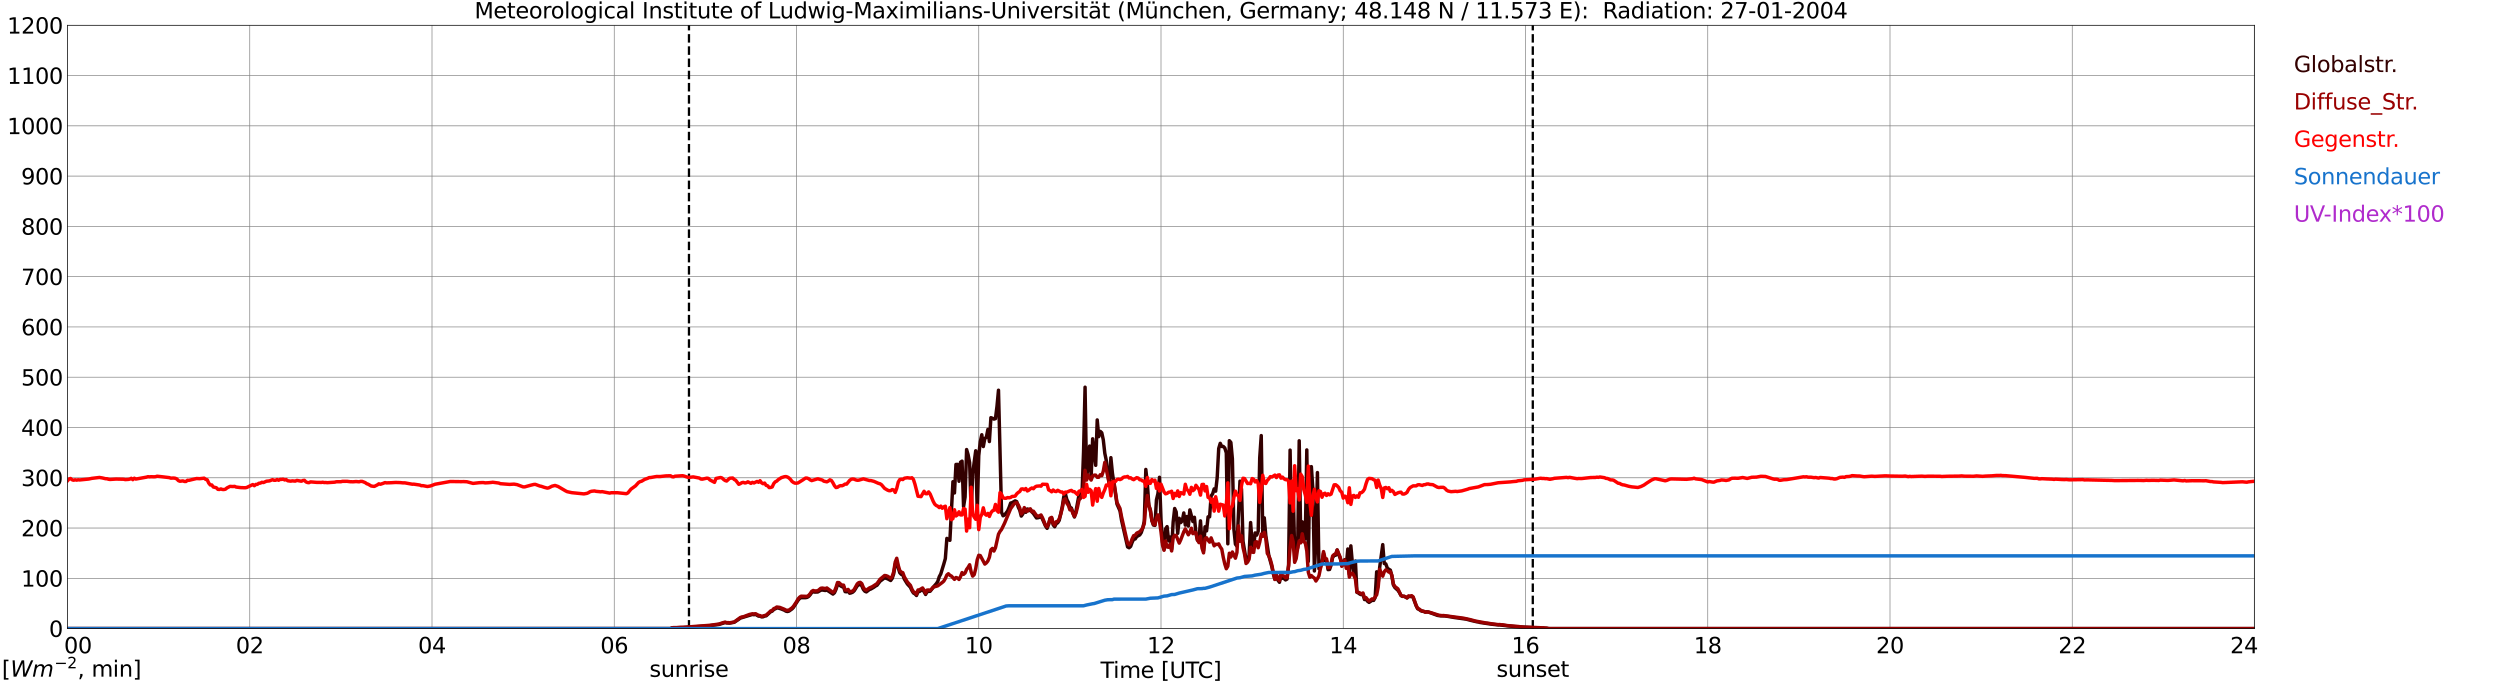 <?xml version="1.0" encoding="utf-8" standalone="no"?>
<!DOCTYPE svg PUBLIC "-//W3C//DTD SVG 1.1//EN"
  "http://www.w3.org/Graphics/SVG/1.1/DTD/svg11.dtd">
<svg xmlns:xlink="http://www.w3.org/1999/xlink" width="1085.4pt" height="296.64pt" viewBox="0 0 1085.4 296.64" xmlns="http://www.w3.org/2000/svg" version="1.1">
 <defs>
  <style type="text/css">*{stroke-linejoin: round; stroke-linecap: butt}</style>
 </defs>
 <g id="figure_1">
  <g id="patch_1">
   <path d="M 0 296.64 
L 1085.4 296.64 
L 1085.4 0 
L 0 0 
z
" style="fill: #ffffff"/>
  </g>
  <g id="axes_1">
   <g id="patch_2">
    <path d="M 29.306 272.909 
L 978.814 272.909 
L 978.814 10.976 
L 29.306 10.976 
z
" style="fill: #ffffff"/>
   </g>
   <g id="patch_3">
    <path d="M 978.814 272.909 
L 978.814 272.909 
L 978.814 10.976 
L 978.814 10.976 
z
" clip-path="url(#p664e7f7ac3)" style="fill: #d3d3d3; opacity: 0.25; stroke: #d3d3d3; stroke-linejoin: miter"/>
   </g>
   <g id="matplotlib.axis_1">
    <g id="xtick_1">
     <g id="line2d_1">
      <path d="M 29.306 272.909 
L 29.306 10.976 
" clip-path="url(#p664e7f7ac3)" style="fill: none; stroke: #808080; stroke-width: 0.3; stroke-linecap: square"/>
     </g>
     <g id="line2d_2"/>
     <g id="text_1">
      <!--    00 -->
      <g transform="translate(18.733 283.627) scale(0.095 -0.095)">
       <defs>
        <path id="DejaVuSans-20" transform="scale(0.016)"/>
        <path id="DejaVuSans-30" d="M 2034 4250 
Q 1547 4250 1301 3770 
Q 1056 3291 1056 2328 
Q 1056 1369 1301 889 
Q 1547 409 2034 409 
Q 2525 409 2770 889 
Q 3016 1369 3016 2328 
Q 3016 3291 2770 3770 
Q 2525 4250 2034 4250 
z
M 2034 4750 
Q 2819 4750 3233 4129 
Q 3647 3509 3647 2328 
Q 3647 1150 3233 529 
Q 2819 -91 2034 -91 
Q 1250 -91 836 529 
Q 422 1150 422 2328 
Q 422 3509 836 4129 
Q 1250 4750 2034 4750 
z
" transform="scale(0.016)"/>
       </defs>
       <use xlink:href="#DejaVuSans-20"/>
       <use xlink:href="#DejaVuSans-20" transform="translate(31.787 0)"/>
       <use xlink:href="#DejaVuSans-20" transform="translate(63.574 0)"/>
       <use xlink:href="#DejaVuSans-30" transform="translate(95.361 0)"/>
       <use xlink:href="#DejaVuSans-30" transform="translate(158.984 0)"/>
      </g>
     </g>
    </g>
    <g id="xtick_2">
     <g id="line2d_3">
      <path d="M 108.431 272.909 
L 108.431 10.976 
" clip-path="url(#p664e7f7ac3)" style="fill: none; stroke: #808080; stroke-width: 0.3; stroke-linecap: square"/>
     </g>
     <g id="line2d_4"/>
     <g id="text_2">
      <!-- 02 -->
      <g transform="translate(102.387 283.627) scale(0.095 -0.095)">
       <defs>
        <path id="DejaVuSans-32" d="M 1228 531 
L 3431 531 
L 3431 0 
L 469 0 
L 469 531 
Q 828 903 1448 1529 
Q 2069 2156 2228 2338 
Q 2531 2678 2651 2914 
Q 2772 3150 2772 3378 
Q 2772 3750 2511 3984 
Q 2250 4219 1831 4219 
Q 1534 4219 1204 4116 
Q 875 4013 500 3803 
L 500 4441 
Q 881 4594 1212 4672 
Q 1544 4750 1819 4750 
Q 2544 4750 2975 4387 
Q 3406 4025 3406 3419 
Q 3406 3131 3298 2873 
Q 3191 2616 2906 2266 
Q 2828 2175 2409 1742 
Q 1991 1309 1228 531 
z
" transform="scale(0.016)"/>
       </defs>
       <use xlink:href="#DejaVuSans-30"/>
       <use xlink:href="#DejaVuSans-32" transform="translate(63.623 0)"/>
      </g>
     </g>
    </g>
    <g id="xtick_3">
     <g id="line2d_5">
      <path d="M 187.557 272.909 
L 187.557 10.976 
" clip-path="url(#p664e7f7ac3)" style="fill: none; stroke: #808080; stroke-width: 0.3; stroke-linecap: square"/>
     </g>
     <g id="line2d_6"/>
     <g id="text_3">
      <!-- 04 -->
      <g transform="translate(181.513 283.627) scale(0.095 -0.095)">
       <defs>
        <path id="DejaVuSans-34" d="M 2419 4116 
L 825 1625 
L 2419 1625 
L 2419 4116 
z
M 2253 4666 
L 3047 4666 
L 3047 1625 
L 3713 1625 
L 3713 1100 
L 3047 1100 
L 3047 0 
L 2419 0 
L 2419 1100 
L 313 1100 
L 313 1709 
L 2253 4666 
z
" transform="scale(0.016)"/>
       </defs>
       <use xlink:href="#DejaVuSans-30"/>
       <use xlink:href="#DejaVuSans-34" transform="translate(63.623 0)"/>
      </g>
     </g>
    </g>
    <g id="xtick_4">
     <g id="line2d_7">
      <path d="M 266.683 272.909 
L 266.683 10.976 
" clip-path="url(#p664e7f7ac3)" style="fill: none; stroke: #808080; stroke-width: 0.3; stroke-linecap: square"/>
     </g>
     <g id="line2d_8"/>
     <g id="text_4">
      <!-- 06 -->
      <g transform="translate(260.638 283.627) scale(0.095 -0.095)">
       <defs>
        <path id="DejaVuSans-36" d="M 2113 2584 
Q 1688 2584 1439 2293 
Q 1191 2003 1191 1497 
Q 1191 994 1439 701 
Q 1688 409 2113 409 
Q 2538 409 2786 701 
Q 3034 994 3034 1497 
Q 3034 2003 2786 2293 
Q 2538 2584 2113 2584 
z
M 3366 4563 
L 3366 3988 
Q 3128 4100 2886 4159 
Q 2644 4219 2406 4219 
Q 1781 4219 1451 3797 
Q 1122 3375 1075 2522 
Q 1259 2794 1537 2939 
Q 1816 3084 2150 3084 
Q 2853 3084 3261 2657 
Q 3669 2231 3669 1497 
Q 3669 778 3244 343 
Q 2819 -91 2113 -91 
Q 1303 -91 875 529 
Q 447 1150 447 2328 
Q 447 3434 972 4092 
Q 1497 4750 2381 4750 
Q 2619 4750 2861 4703 
Q 3103 4656 3366 4563 
z
" transform="scale(0.016)"/>
       </defs>
       <use xlink:href="#DejaVuSans-30"/>
       <use xlink:href="#DejaVuSans-36" transform="translate(63.623 0)"/>
      </g>
     </g>
    </g>
    <g id="xtick_5">
     <g id="line2d_9">
      <path d="M 345.808 272.909 
L 345.808 10.976 
" clip-path="url(#p664e7f7ac3)" style="fill: none; stroke: #808080; stroke-width: 0.3; stroke-linecap: square"/>
     </g>
     <g id="line2d_10"/>
     <g id="text_5">
      <!-- 08 -->
      <g transform="translate(339.764 283.627) scale(0.095 -0.095)">
       <defs>
        <path id="DejaVuSans-38" d="M 2034 2216 
Q 1584 2216 1326 1975 
Q 1069 1734 1069 1313 
Q 1069 891 1326 650 
Q 1584 409 2034 409 
Q 2484 409 2743 651 
Q 3003 894 3003 1313 
Q 3003 1734 2745 1975 
Q 2488 2216 2034 2216 
z
M 1403 2484 
Q 997 2584 770 2862 
Q 544 3141 544 3541 
Q 544 4100 942 4425 
Q 1341 4750 2034 4750 
Q 2731 4750 3128 4425 
Q 3525 4100 3525 3541 
Q 3525 3141 3298 2862 
Q 3072 2584 2669 2484 
Q 3125 2378 3379 2068 
Q 3634 1759 3634 1313 
Q 3634 634 3220 271 
Q 2806 -91 2034 -91 
Q 1263 -91 848 271 
Q 434 634 434 1313 
Q 434 1759 690 2068 
Q 947 2378 1403 2484 
z
M 1172 3481 
Q 1172 3119 1398 2916 
Q 1625 2713 2034 2713 
Q 2441 2713 2670 2916 
Q 2900 3119 2900 3481 
Q 2900 3844 2670 4047 
Q 2441 4250 2034 4250 
Q 1625 4250 1398 4047 
Q 1172 3844 1172 3481 
z
" transform="scale(0.016)"/>
       </defs>
       <use xlink:href="#DejaVuSans-30"/>
       <use xlink:href="#DejaVuSans-38" transform="translate(63.623 0)"/>
      </g>
     </g>
    </g>
    <g id="xtick_6">
     <g id="line2d_11">
      <path d="M 424.934 272.909 
L 424.934 10.976 
" clip-path="url(#p664e7f7ac3)" style="fill: none; stroke: #808080; stroke-width: 0.3; stroke-linecap: square"/>
     </g>
     <g id="line2d_12"/>
     <g id="text_6">
      <!-- 10 -->
      <g transform="translate(418.89 283.627) scale(0.095 -0.095)">
       <defs>
        <path id="DejaVuSans-31" d="M 794 531 
L 1825 531 
L 1825 4091 
L 703 3866 
L 703 4441 
L 1819 4666 
L 2450 4666 
L 2450 531 
L 3481 531 
L 3481 0 
L 794 0 
L 794 531 
z
" transform="scale(0.016)"/>
       </defs>
       <use xlink:href="#DejaVuSans-31"/>
       <use xlink:href="#DejaVuSans-30" transform="translate(63.623 0)"/>
      </g>
     </g>
    </g>
    <g id="xtick_7">
     <g id="line2d_13">
      <path d="M 504.06 272.909 
L 504.06 10.976 
" clip-path="url(#p664e7f7ac3)" style="fill: none; stroke: #808080; stroke-width: 0.3; stroke-linecap: square"/>
     </g>
     <g id="line2d_14"/>
     <g id="text_7">
      <!-- 12 -->
      <g transform="translate(498.015 283.627) scale(0.095 -0.095)">
       <use xlink:href="#DejaVuSans-31"/>
       <use xlink:href="#DejaVuSans-32" transform="translate(63.623 0)"/>
      </g>
     </g>
    </g>
    <g id="xtick_8">
     <g id="line2d_15">
      <path d="M 583.185 272.909 
L 583.185 10.976 
" clip-path="url(#p664e7f7ac3)" style="fill: none; stroke: #808080; stroke-width: 0.3; stroke-linecap: square"/>
     </g>
     <g id="line2d_16"/>
     <g id="text_8">
      <!-- 14 -->
      <g transform="translate(577.141 283.627) scale(0.095 -0.095)">
       <use xlink:href="#DejaVuSans-31"/>
       <use xlink:href="#DejaVuSans-34" transform="translate(63.623 0)"/>
      </g>
     </g>
    </g>
    <g id="xtick_9">
     <g id="line2d_17">
      <path d="M 662.311 272.909 
L 662.311 10.976 
" clip-path="url(#p664e7f7ac3)" style="fill: none; stroke: #808080; stroke-width: 0.3; stroke-linecap: square"/>
     </g>
     <g id="line2d_18"/>
     <g id="text_9">
      <!-- 16 -->
      <g transform="translate(656.267 283.627) scale(0.095 -0.095)">
       <use xlink:href="#DejaVuSans-31"/>
       <use xlink:href="#DejaVuSans-36" transform="translate(63.623 0)"/>
      </g>
     </g>
    </g>
    <g id="xtick_10">
     <g id="line2d_19">
      <path d="M 741.437 272.909 
L 741.437 10.976 
" clip-path="url(#p664e7f7ac3)" style="fill: none; stroke: #808080; stroke-width: 0.3; stroke-linecap: square"/>
     </g>
     <g id="line2d_20"/>
     <g id="text_10">
      <!-- 18 -->
      <g transform="translate(735.392 283.627) scale(0.095 -0.095)">
       <use xlink:href="#DejaVuSans-31"/>
       <use xlink:href="#DejaVuSans-38" transform="translate(63.623 0)"/>
      </g>
     </g>
    </g>
    <g id="xtick_11">
     <g id="line2d_21">
      <path d="M 820.562 272.909 
L 820.562 10.976 
" clip-path="url(#p664e7f7ac3)" style="fill: none; stroke: #808080; stroke-width: 0.3; stroke-linecap: square"/>
     </g>
     <g id="line2d_22"/>
     <g id="text_11">
      <!-- 20 -->
      <g transform="translate(814.518 283.627) scale(0.095 -0.095)">
       <use xlink:href="#DejaVuSans-32"/>
       <use xlink:href="#DejaVuSans-30" transform="translate(63.623 0)"/>
      </g>
     </g>
    </g>
    <g id="xtick_12">
     <g id="line2d_23">
      <path d="M 899.688 272.909 
L 899.688 10.976 
" clip-path="url(#p664e7f7ac3)" style="fill: none; stroke: #808080; stroke-width: 0.3; stroke-linecap: square"/>
     </g>
     <g id="line2d_24"/>
     <g id="text_12">
      <!-- 22 -->
      <g transform="translate(893.644 283.627) scale(0.095 -0.095)">
       <use xlink:href="#DejaVuSans-32"/>
       <use xlink:href="#DejaVuSans-32" transform="translate(63.623 0)"/>
      </g>
     </g>
    </g>
    <g id="xtick_13">
     <g id="line2d_25">
      <path d="M 978.814 272.909 
L 978.814 10.976 
" clip-path="url(#p664e7f7ac3)" style="fill: none; stroke: #808080; stroke-width: 0.3; stroke-linecap: square"/>
     </g>
     <g id="line2d_26"/>
     <g id="text_13">
      <!-- 24    -->
      <g transform="translate(968.241 283.627) scale(0.095 -0.095)">
       <use xlink:href="#DejaVuSans-32"/>
       <use xlink:href="#DejaVuSans-34" transform="translate(63.623 0)"/>
       <use xlink:href="#DejaVuSans-20" transform="translate(127.246 0)"/>
       <use xlink:href="#DejaVuSans-20" transform="translate(159.033 0)"/>
       <use xlink:href="#DejaVuSans-20" transform="translate(190.82 0)"/>
      </g>
     </g>
    </g>
    <g id="text_14">
     <!-- Time [UTC] -->
     <g transform="translate(477.806 294.322) scale(0.095 -0.095)">
      <defs>
       <path id="DejaVuSans-54" d="M -19 4666 
L 3928 4666 
L 3928 4134 
L 2272 4134 
L 2272 0 
L 1638 0 
L 1638 4134 
L -19 4134 
L -19 4666 
z
" transform="scale(0.016)"/>
       <path id="DejaVuSans-69" d="M 603 3500 
L 1178 3500 
L 1178 0 
L 603 0 
L 603 3500 
z
M 603 4863 
L 1178 4863 
L 1178 4134 
L 603 4134 
L 603 4863 
z
" transform="scale(0.016)"/>
       <path id="DejaVuSans-6d" d="M 3328 2828 
Q 3544 3216 3844 3400 
Q 4144 3584 4550 3584 
Q 5097 3584 5394 3201 
Q 5691 2819 5691 2113 
L 5691 0 
L 5113 0 
L 5113 2094 
Q 5113 2597 4934 2840 
Q 4756 3084 4391 3084 
Q 3944 3084 3684 2787 
Q 3425 2491 3425 1978 
L 3425 0 
L 2847 0 
L 2847 2094 
Q 2847 2600 2669 2842 
Q 2491 3084 2119 3084 
Q 1678 3084 1418 2786 
Q 1159 2488 1159 1978 
L 1159 0 
L 581 0 
L 581 3500 
L 1159 3500 
L 1159 2956 
Q 1356 3278 1631 3431 
Q 1906 3584 2284 3584 
Q 2666 3584 2933 3390 
Q 3200 3197 3328 2828 
z
" transform="scale(0.016)"/>
       <path id="DejaVuSans-65" d="M 3597 1894 
L 3597 1613 
L 953 1613 
Q 991 1019 1311 708 
Q 1631 397 2203 397 
Q 2534 397 2845 478 
Q 3156 559 3463 722 
L 3463 178 
Q 3153 47 2828 -22 
Q 2503 -91 2169 -91 
Q 1331 -91 842 396 
Q 353 884 353 1716 
Q 353 2575 817 3079 
Q 1281 3584 2069 3584 
Q 2775 3584 3186 3129 
Q 3597 2675 3597 1894 
z
M 3022 2063 
Q 3016 2534 2758 2815 
Q 2500 3097 2075 3097 
Q 1594 3097 1305 2825 
Q 1016 2553 972 2059 
L 3022 2063 
z
" transform="scale(0.016)"/>
       <path id="DejaVuSans-5b" d="M 550 4863 
L 1875 4863 
L 1875 4416 
L 1125 4416 
L 1125 -397 
L 1875 -397 
L 1875 -844 
L 550 -844 
L 550 4863 
z
" transform="scale(0.016)"/>
       <path id="DejaVuSans-55" d="M 556 4666 
L 1191 4666 
L 1191 1831 
Q 1191 1081 1462 751 
Q 1734 422 2344 422 
Q 2950 422 3222 751 
Q 3494 1081 3494 1831 
L 3494 4666 
L 4128 4666 
L 4128 1753 
Q 4128 841 3676 375 
Q 3225 -91 2344 -91 
Q 1459 -91 1007 375 
Q 556 841 556 1753 
L 556 4666 
z
" transform="scale(0.016)"/>
       <path id="DejaVuSans-43" d="M 4122 4306 
L 4122 3641 
Q 3803 3938 3442 4084 
Q 3081 4231 2675 4231 
Q 1875 4231 1450 3742 
Q 1025 3253 1025 2328 
Q 1025 1406 1450 917 
Q 1875 428 2675 428 
Q 3081 428 3442 575 
Q 3803 722 4122 1019 
L 4122 359 
Q 3791 134 3420 21 
Q 3050 -91 2638 -91 
Q 1578 -91 968 557 
Q 359 1206 359 2328 
Q 359 3453 968 4101 
Q 1578 4750 2638 4750 
Q 3056 4750 3426 4639 
Q 3797 4528 4122 4306 
z
" transform="scale(0.016)"/>
       <path id="DejaVuSans-5d" d="M 1947 4863 
L 1947 -844 
L 622 -844 
L 622 -397 
L 1369 -397 
L 1369 4416 
L 622 4416 
L 622 4863 
L 1947 4863 
z
" transform="scale(0.016)"/>
      </defs>
      <use xlink:href="#DejaVuSans-54"/>
      <use xlink:href="#DejaVuSans-69" transform="translate(57.959 0)"/>
      <use xlink:href="#DejaVuSans-6d" transform="translate(85.742 0)"/>
      <use xlink:href="#DejaVuSans-65" transform="translate(183.154 0)"/>
      <use xlink:href="#DejaVuSans-20" transform="translate(244.678 0)"/>
      <use xlink:href="#DejaVuSans-5b" transform="translate(276.465 0)"/>
      <use xlink:href="#DejaVuSans-55" transform="translate(315.479 0)"/>
      <use xlink:href="#DejaVuSans-54" transform="translate(388.672 0)"/>
      <use xlink:href="#DejaVuSans-43" transform="translate(443.881 0)"/>
      <use xlink:href="#DejaVuSans-5d" transform="translate(513.705 0)"/>
     </g>
    </g>
   </g>
   <g id="matplotlib.axis_2">
    <g id="ytick_1">
     <g id="line2d_27">
      <path d="M 29.306 272.909 
L 978.814 272.909 
" clip-path="url(#p664e7f7ac3)" style="fill: none; stroke: #808080; stroke-width: 0.3; stroke-linecap: square"/>
     </g>
     <g id="line2d_28"/>
     <g id="text_15">
      <!-- 0 -->
      <g transform="translate(21.261 276.518) scale(0.095 -0.095)">
       <use xlink:href="#DejaVuSans-30"/>
      </g>
     </g>
    </g>
    <g id="ytick_2">
     <g id="line2d_29">
      <path d="M 29.306 251.081 
L 978.814 251.081 
" clip-path="url(#p664e7f7ac3)" style="fill: none; stroke: #808080; stroke-width: 0.3; stroke-linecap: square"/>
     </g>
     <g id="line2d_30"/>
     <g id="text_16">
      <!-- 100 -->
      <g transform="translate(9.173 254.69) scale(0.095 -0.095)">
       <use xlink:href="#DejaVuSans-31"/>
       <use xlink:href="#DejaVuSans-30" transform="translate(63.623 0)"/>
       <use xlink:href="#DejaVuSans-30" transform="translate(127.246 0)"/>
      </g>
     </g>
    </g>
    <g id="ytick_3">
     <g id="line2d_31">
      <path d="M 29.306 229.253 
L 978.814 229.253 
" clip-path="url(#p664e7f7ac3)" style="fill: none; stroke: #808080; stroke-width: 0.3; stroke-linecap: square"/>
     </g>
     <g id="line2d_32"/>
     <g id="text_17">
      <!-- 200 -->
      <g transform="translate(9.173 232.863) scale(0.095 -0.095)">
       <use xlink:href="#DejaVuSans-32"/>
       <use xlink:href="#DejaVuSans-30" transform="translate(63.623 0)"/>
       <use xlink:href="#DejaVuSans-30" transform="translate(127.246 0)"/>
      </g>
     </g>
    </g>
    <g id="ytick_4">
     <g id="line2d_33">
      <path d="M 29.306 207.426 
L 978.814 207.426 
" clip-path="url(#p664e7f7ac3)" style="fill: none; stroke: #808080; stroke-width: 0.3; stroke-linecap: square"/>
     </g>
     <g id="line2d_34"/>
     <g id="text_18">
      <!-- 300 -->
      <g transform="translate(9.173 211.035) scale(0.095 -0.095)">
       <defs>
        <path id="DejaVuSans-33" d="M 2597 2516 
Q 3050 2419 3304 2112 
Q 3559 1806 3559 1356 
Q 3559 666 3084 287 
Q 2609 -91 1734 -91 
Q 1441 -91 1130 -33 
Q 819 25 488 141 
L 488 750 
Q 750 597 1062 519 
Q 1375 441 1716 441 
Q 2309 441 2620 675 
Q 2931 909 2931 1356 
Q 2931 1769 2642 2001 
Q 2353 2234 1838 2234 
L 1294 2234 
L 1294 2753 
L 1863 2753 
Q 2328 2753 2575 2939 
Q 2822 3125 2822 3475 
Q 2822 3834 2567 4026 
Q 2313 4219 1838 4219 
Q 1578 4219 1281 4162 
Q 984 4106 628 3988 
L 628 4550 
Q 988 4650 1302 4700 
Q 1616 4750 1894 4750 
Q 2613 4750 3031 4423 
Q 3450 4097 3450 3541 
Q 3450 3153 3228 2886 
Q 3006 2619 2597 2516 
z
" transform="scale(0.016)"/>
       </defs>
       <use xlink:href="#DejaVuSans-33"/>
       <use xlink:href="#DejaVuSans-30" transform="translate(63.623 0)"/>
       <use xlink:href="#DejaVuSans-30" transform="translate(127.246 0)"/>
      </g>
     </g>
    </g>
    <g id="ytick_5">
     <g id="line2d_35">
      <path d="M 29.306 185.598 
L 978.814 185.598 
" clip-path="url(#p664e7f7ac3)" style="fill: none; stroke: #808080; stroke-width: 0.3; stroke-linecap: square"/>
     </g>
     <g id="line2d_36"/>
     <g id="text_19">
      <!-- 400 -->
      <g transform="translate(9.173 189.207) scale(0.095 -0.095)">
       <use xlink:href="#DejaVuSans-34"/>
       <use xlink:href="#DejaVuSans-30" transform="translate(63.623 0)"/>
       <use xlink:href="#DejaVuSans-30" transform="translate(127.246 0)"/>
      </g>
     </g>
    </g>
    <g id="ytick_6">
     <g id="line2d_37">
      <path d="M 29.306 163.77 
L 978.814 163.77 
" clip-path="url(#p664e7f7ac3)" style="fill: none; stroke: #808080; stroke-width: 0.3; stroke-linecap: square"/>
     </g>
     <g id="line2d_38"/>
     <g id="text_20">
      <!-- 500 -->
      <g transform="translate(9.173 167.379) scale(0.095 -0.095)">
       <defs>
        <path id="DejaVuSans-35" d="M 691 4666 
L 3169 4666 
L 3169 4134 
L 1269 4134 
L 1269 2991 
Q 1406 3038 1543 3061 
Q 1681 3084 1819 3084 
Q 2600 3084 3056 2656 
Q 3513 2228 3513 1497 
Q 3513 744 3044 326 
Q 2575 -91 1722 -91 
Q 1428 -91 1123 -41 
Q 819 9 494 109 
L 494 744 
Q 775 591 1075 516 
Q 1375 441 1709 441 
Q 2250 441 2565 725 
Q 2881 1009 2881 1497 
Q 2881 1984 2565 2268 
Q 2250 2553 1709 2553 
Q 1456 2553 1204 2497 
Q 953 2441 691 2322 
L 691 4666 
z
" transform="scale(0.016)"/>
       </defs>
       <use xlink:href="#DejaVuSans-35"/>
       <use xlink:href="#DejaVuSans-30" transform="translate(63.623 0)"/>
       <use xlink:href="#DejaVuSans-30" transform="translate(127.246 0)"/>
      </g>
     </g>
    </g>
    <g id="ytick_7">
     <g id="line2d_39">
      <path d="M 29.306 141.942 
L 978.814 141.942 
" clip-path="url(#p664e7f7ac3)" style="fill: none; stroke: #808080; stroke-width: 0.3; stroke-linecap: square"/>
     </g>
     <g id="line2d_40"/>
     <g id="text_21">
      <!-- 600 -->
      <g transform="translate(9.173 145.551) scale(0.095 -0.095)">
       <use xlink:href="#DejaVuSans-36"/>
       <use xlink:href="#DejaVuSans-30" transform="translate(63.623 0)"/>
       <use xlink:href="#DejaVuSans-30" transform="translate(127.246 0)"/>
      </g>
     </g>
    </g>
    <g id="ytick_8">
     <g id="line2d_41">
      <path d="M 29.306 120.114 
L 978.814 120.114 
" clip-path="url(#p664e7f7ac3)" style="fill: none; stroke: #808080; stroke-width: 0.3; stroke-linecap: square"/>
     </g>
     <g id="line2d_42"/>
     <g id="text_22">
      <!-- 700 -->
      <g transform="translate(9.173 123.724) scale(0.095 -0.095)">
       <defs>
        <path id="DejaVuSans-37" d="M 525 4666 
L 3525 4666 
L 3525 4397 
L 1831 0 
L 1172 0 
L 2766 4134 
L 525 4134 
L 525 4666 
z
" transform="scale(0.016)"/>
       </defs>
       <use xlink:href="#DejaVuSans-37"/>
       <use xlink:href="#DejaVuSans-30" transform="translate(63.623 0)"/>
       <use xlink:href="#DejaVuSans-30" transform="translate(127.246 0)"/>
      </g>
     </g>
    </g>
    <g id="ytick_9">
     <g id="line2d_43">
      <path d="M 29.306 98.287 
L 978.814 98.287 
" clip-path="url(#p664e7f7ac3)" style="fill: none; stroke: #808080; stroke-width: 0.3; stroke-linecap: square"/>
     </g>
     <g id="line2d_44"/>
     <g id="text_23">
      <!-- 800 -->
      <g transform="translate(9.173 101.896) scale(0.095 -0.095)">
       <use xlink:href="#DejaVuSans-38"/>
       <use xlink:href="#DejaVuSans-30" transform="translate(63.623 0)"/>
       <use xlink:href="#DejaVuSans-30" transform="translate(127.246 0)"/>
      </g>
     </g>
    </g>
    <g id="ytick_10">
     <g id="line2d_45">
      <path d="M 29.306 76.459 
L 978.814 76.459 
" clip-path="url(#p664e7f7ac3)" style="fill: none; stroke: #808080; stroke-width: 0.3; stroke-linecap: square"/>
     </g>
     <g id="line2d_46"/>
     <g id="text_24">
      <!-- 900 -->
      <g transform="translate(9.173 80.068) scale(0.095 -0.095)">
       <defs>
        <path id="DejaVuSans-39" d="M 703 97 
L 703 672 
Q 941 559 1184 500 
Q 1428 441 1663 441 
Q 2288 441 2617 861 
Q 2947 1281 2994 2138 
Q 2813 1869 2534 1725 
Q 2256 1581 1919 1581 
Q 1219 1581 811 2004 
Q 403 2428 403 3163 
Q 403 3881 828 4315 
Q 1253 4750 1959 4750 
Q 2769 4750 3195 4129 
Q 3622 3509 3622 2328 
Q 3622 1225 3098 567 
Q 2575 -91 1691 -91 
Q 1453 -91 1209 -44 
Q 966 3 703 97 
z
M 1959 2075 
Q 2384 2075 2632 2365 
Q 2881 2656 2881 3163 
Q 2881 3666 2632 3958 
Q 2384 4250 1959 4250 
Q 1534 4250 1286 3958 
Q 1038 3666 1038 3163 
Q 1038 2656 1286 2365 
Q 1534 2075 1959 2075 
z
" transform="scale(0.016)"/>
       </defs>
       <use xlink:href="#DejaVuSans-39"/>
       <use xlink:href="#DejaVuSans-30" transform="translate(63.623 0)"/>
       <use xlink:href="#DejaVuSans-30" transform="translate(127.246 0)"/>
      </g>
     </g>
    </g>
    <g id="ytick_11">
     <g id="line2d_47">
      <path d="M 29.306 54.631 
L 978.814 54.631 
" clip-path="url(#p664e7f7ac3)" style="fill: none; stroke: #808080; stroke-width: 0.3; stroke-linecap: square"/>
     </g>
     <g id="line2d_48"/>
     <g id="text_25">
      <!-- 1000 -->
      <g transform="translate(3.128 58.24) scale(0.095 -0.095)">
       <use xlink:href="#DejaVuSans-31"/>
       <use xlink:href="#DejaVuSans-30" transform="translate(63.623 0)"/>
       <use xlink:href="#DejaVuSans-30" transform="translate(127.246 0)"/>
       <use xlink:href="#DejaVuSans-30" transform="translate(190.869 0)"/>
      </g>
     </g>
    </g>
    <g id="ytick_12">
     <g id="line2d_49">
      <path d="M 29.306 32.803 
L 978.814 32.803 
" clip-path="url(#p664e7f7ac3)" style="fill: none; stroke: #808080; stroke-width: 0.3; stroke-linecap: square"/>
     </g>
     <g id="line2d_50"/>
     <g id="text_26">
      <!-- 1100 -->
      <g transform="translate(3.128 36.413) scale(0.095 -0.095)">
       <use xlink:href="#DejaVuSans-31"/>
       <use xlink:href="#DejaVuSans-31" transform="translate(63.623 0)"/>
       <use xlink:href="#DejaVuSans-30" transform="translate(127.246 0)"/>
       <use xlink:href="#DejaVuSans-30" transform="translate(190.869 0)"/>
      </g>
     </g>
    </g>
    <g id="ytick_13">
     <g id="line2d_51">
      <path d="M 29.306 10.976 
L 978.814 10.976 
" clip-path="url(#p664e7f7ac3)" style="fill: none; stroke: #808080; stroke-width: 0.3; stroke-linecap: square"/>
     </g>
     <g id="line2d_52"/>
     <g id="text_27">
      <!-- 1200 -->
      <g transform="translate(3.128 14.585) scale(0.095 -0.095)">
       <use xlink:href="#DejaVuSans-31"/>
       <use xlink:href="#DejaVuSans-32" transform="translate(63.623 0)"/>
       <use xlink:href="#DejaVuSans-30" transform="translate(127.246 0)"/>
       <use xlink:href="#DejaVuSans-30" transform="translate(190.869 0)"/>
      </g>
     </g>
    </g>
   </g>
   <g id="line2d_53">
    <path d="M 299.124 272.909 
L 299.124 10.976 
" clip-path="url(#p664e7f7ac3)" style="fill: none; stroke-dasharray: 3.7,1.6; stroke-dashoffset: 0; stroke: #000000"/>
   </g>
   <g id="line2d_54">
    <path d="M 665.476 272.909 
L 665.476 10.976 
" clip-path="url(#p664e7f7ac3)" style="fill: none; stroke-dasharray: 3.7,1.6; stroke-dashoffset: 0; stroke: #000000"/>
   </g>
   <g id="line2d_55">
    <path d="M 29.306 272.909 
L 291.08 272.909 
L 291.739 272.623 
L 293.717 272.581 
L 295.036 272.581 
L 295.696 272.501 
L 296.355 272.542 
L 298.333 272.378 
L 307.564 271.721 
L 312.18 271.108 
L 314.818 270.289 
L 315.477 270.453 
L 316.796 270.534 
L 318.114 270.289 
L 318.774 270.165 
L 320.752 268.855 
L 321.411 268.364 
L 326.686 266.766 
L 327.346 266.891 
L 328.005 266.725 
L 329.324 267.504 
L 329.983 267.504 
L 330.643 267.832 
L 331.302 267.79 
L 331.961 267.463 
L 332.621 267.382 
L 334.599 265.579 
L 335.258 265.335 
L 335.918 264.638 
L 337.236 263.981 
L 337.896 263.981 
L 339.215 264.392 
L 340.533 264.924 
L 341.193 265.335 
L 341.852 265.498 
L 342.512 265.335 
L 343.83 264.392 
L 344.49 263.695 
L 346.468 260.624 
L 347.127 259.845 
L 347.787 259.478 
L 349.765 259.478 
L 350.424 259.354 
L 351.083 258.946 
L 351.743 258.208 
L 352.402 257.265 
L 353.062 256.898 
L 353.721 257.062 
L 355.04 257.02 
L 356.359 256.241 
L 357.018 256.16 
L 358.337 256.366 
L 358.996 256.16 
L 361.634 257.922 
L 362.293 257.348 
L 362.952 255.874 
L 363.612 253.866 
L 364.271 253.785 
L 364.93 254.357 
L 365.59 254.726 
L 366.249 254.809 
L 366.909 256.857 
L 367.568 256.937 
L 368.227 256.61 
L 368.887 257.553 
L 369.546 257.389 
L 370.206 257.101 
L 370.865 256.488 
L 372.184 254.357 
L 372.843 253.866 
L 373.502 253.785 
L 374.162 254.318 
L 374.821 255.874 
L 375.481 256.693 
L 376.14 256.979 
L 377.459 255.955 
L 378.118 255.711 
L 379.437 254.931 
L 380.096 254.44 
L 380.756 254.113 
L 382.074 252.351 
L 384.053 250.878 
L 385.371 251.286 
L 386.69 252.024 
L 387.349 251.123 
L 388.009 249.117 
L 388.668 245.022 
L 389.328 243.546 
L 389.987 246.578 
L 390.646 248.667 
L 391.306 249.361 
L 391.965 249.608 
L 392.624 251.411 
L 393.943 253.539 
L 395.262 254.973 
L 395.921 256.407 
L 396.581 257.47 
L 397.24 257.839 
L 397.899 258.535 
L 398.559 256.857 
L 399.218 256.815 
L 399.878 256.283 
L 400.537 256.077 
L 401.196 256.857 
L 401.856 258.086 
L 402.515 256.857 
L 403.834 256.693 
L 405.812 254.194 
L 406.471 253.458 
L 407.131 252.474 
L 407.79 250.387 
L 408.45 249.158 
L 409.768 244.858 
L 410.428 242.522 
L 411.087 233.759 
L 411.746 234.291 
L 412.406 234.579 
L 413.725 209.146 
L 414.384 214.02 
L 415.043 201.652 
L 415.703 201.611 
L 416.362 208.943 
L 417.022 200.67 
L 417.681 200.218 
L 418.34 219.998 
L 419 215.781 
L 419.659 195.182 
L 420.318 197.435 
L 420.978 200.914 
L 421.637 222.046 
L 422.297 205.625 
L 423.615 195.715 
L 424.275 222.415 
L 424.934 197.843 
L 425.593 191.782 
L 426.253 188.752 
L 426.912 193.87 
L 427.572 190.35 
L 428.231 189.898 
L 428.89 186.458 
L 429.55 191.701 
L 430.209 181.339 
L 430.869 181.586 
L 431.528 181.955 
L 432.187 181.75 
L 432.847 176.426 
L 433.506 169.423 
L 434.825 222.415 
L 435.484 223.929 
L 436.144 223.602 
L 437.462 221.843 
L 438.122 220.286 
L 438.781 218.403 
L 439.44 218.239 
L 440.759 217.46 
L 441.419 217.787 
L 442.078 220.123 
L 442.737 221.515 
L 443.397 224.054 
L 444.056 223.152 
L 444.716 221.105 
L 445.375 222.415 
L 446.034 220.983 
L 446.694 221.718 
L 447.353 221.186 
L 448.012 222.251 
L 448.672 222.947 
L 449.991 224.872 
L 450.65 224.79 
L 451.309 224.587 
L 451.969 224.135 
L 452.628 225.447 
L 453.947 228.435 
L 454.606 229.378 
L 455.266 227.658 
L 455.925 225.158 
L 456.584 224.953 
L 457.244 227.863 
L 457.903 228.681 
L 458.563 227.37 
L 459.222 226.961 
L 459.881 225.896 
L 461.2 219.959 
L 461.859 215.617 
L 462.519 214.266 
L 463.178 216.886 
L 463.838 218.115 
L 464.497 220.203 
L 465.156 220.572 
L 466.475 224.462 
L 467.134 222.046 
L 468.453 214.921 
L 469.113 213.815 
L 469.772 214.225 
L 470.431 196.206 
L 471.091 168.112 
L 471.75 207.672 
L 472.409 202.062 
L 473.069 193.667 
L 473.728 207.098 
L 474.388 190.513 
L 475.706 202.021 
L 476.366 182.324 
L 477.025 189.57 
L 477.685 187.278 
L 478.344 187.892 
L 479.003 190.963 
L 479.663 196.819 
L 480.322 199.974 
L 480.981 206.157 
L 481.641 210.374 
L 482.3 198.703 
L 482.96 205.378 
L 484.278 214.225 
L 484.938 218.811 
L 486.256 221.801 
L 486.916 225.813 
L 489.553 237.445 
L 490.213 237.814 
L 490.872 237.24 
L 491.532 235.437 
L 492.191 234.086 
L 492.85 234.005 
L 493.51 232.981 
L 494.828 232.244 
L 495.488 231.22 
L 496.147 229.214 
L 496.807 226.307 
L 497.466 203.822 
L 498.125 209.925 
L 498.785 219.343 
L 499.444 221.432 
L 500.103 226.101 
L 500.763 227.944 
L 501.422 228.107 
L 502.082 217.01 
L 502.741 214.225 
L 503.4 207.223 
L 504.06 225.569 
L 504.719 235.437 
L 505.379 238.469 
L 506.038 229.622 
L 506.697 228.64 
L 507.357 234.824 
L 508.016 233.145 
L 508.675 238.427 
L 509.335 226.673 
L 509.994 220.778 
L 510.654 222.292 
L 511.313 231.547 
L 511.972 225.036 
L 512.632 226.878 
L 513.291 226.101 
L 513.95 222.703 
L 514.61 227.985 
L 515.269 224.259 
L 515.929 228.393 
L 516.588 221.391 
L 517.907 226.429 
L 518.566 224.587 
L 519.226 231.506 
L 519.885 234.538 
L 520.544 234.291 
L 521.204 226.143 
L 521.863 235.847 
L 522.522 239.082 
L 523.182 228.723 
L 523.841 230.482 
L 524.501 224.381 
L 525.16 224.381 
L 525.819 215.329 
L 526.479 214.389 
L 527.138 212.258 
L 527.797 213.243 
L 528.457 207.303 
L 529.116 194.73 
L 529.776 192.478 
L 530.435 193.831 
L 531.094 193.831 
L 531.754 194.486 
L 532.413 196.614 
L 533.073 236.094 
L 533.732 191.332 
L 534.391 192.07 
L 535.051 199.194 
L 535.71 229.747 
L 536.369 236.258 
L 537.029 237.157 
L 538.348 208.901 
L 539.007 212.383 
L 539.666 234.987 
L 540.985 243.013 
L 541.644 242.933 
L 542.304 241.213 
L 542.963 226.878 
L 543.623 235.806 
L 544.282 237.323 
L 544.941 231.384 
L 545.601 232.327 
L 546.26 230.646 
L 546.919 198.703 
L 547.579 189.121 
L 548.238 231.833 
L 548.898 224.831 
L 549.557 232.49 
L 550.876 241.254 
L 552.195 246.087 
L 552.854 249.197 
L 553.513 251.533 
L 554.173 249.977 
L 554.832 251.902 
L 555.491 252.801 
L 556.151 250.018 
L 556.81 251.042 
L 557.47 251.164 
L 558.129 251.777 
L 558.788 251.411 
L 559.448 245.391 
L 560.107 195.427 
L 560.766 232.08 
L 561.426 210.743 
L 562.085 239.656 
L 562.745 233.678 
L 563.404 237.853 
L 564.063 191.373 
L 564.723 233.39 
L 565.382 226.551 
L 566.042 234.538 
L 566.701 233.719 
L 567.36 195.346 
L 568.02 243.71 
L 568.679 202.922 
L 569.338 202.595 
L 569.998 212.422 
L 570.657 247.888 
L 571.317 234.701 
L 571.976 205.175 
L 572.635 246.905 
L 573.295 244.98 
L 573.954 244.406 
L 574.613 240.148 
L 575.273 243.382 
L 575.932 243.424 
L 576.592 247.314 
L 577.251 247.233 
L 577.91 245.349 
L 578.57 242.031 
L 579.229 241.171 
L 579.889 241.049 
L 580.548 238.755 
L 581.207 240.763 
L 582.526 243.998 
L 583.185 244.98 
L 583.845 242.974 
L 584.504 245.594 
L 585.164 238.347 
L 585.823 249.239 
L 586.482 236.993 
L 587.142 244.489 
L 587.801 249.158 
L 588.46 243.588 
L 589.12 257.143 
L 589.779 257.47 
L 590.439 257.961 
L 591.098 258.208 
L 591.757 258.003 
L 592.417 260.297 
L 593.076 260.174 
L 593.736 261.034 
L 594.395 261.526 
L 595.714 260.624 
L 596.373 260.666 
L 597.032 259.437 
L 597.692 248.257 
L 598.351 253.294 
L 599.011 246.29 
L 600.329 236.463 
L 600.989 244.653 
L 601.648 244.816 
L 602.307 246.617 
L 602.967 247.15 
L 603.626 247.519 
L 604.286 249.977 
L 604.945 253.949 
L 605.604 255.095 
L 606.923 256.283 
L 607.582 257.265 
L 608.242 258.535 
L 608.901 258.946 
L 609.561 258.863 
L 610.879 259.6 
L 611.539 258.946 
L 612.198 259.026 
L 612.858 258.863 
L 613.517 259.437 
L 614.836 262.999 
L 615.495 264.311 
L 616.154 264.597 
L 616.814 265.129 
L 617.473 265.374 
L 618.133 265.457 
L 618.792 265.743 
L 619.451 265.621 
L 620.111 265.701 
L 624.067 267.177 
L 625.386 267.382 
L 627.364 267.421 
L 630.001 267.832 
L 631.32 268.078 
L 636.595 268.814 
L 638.573 269.347 
L 641.211 269.962 
L 641.87 270.043 
L 642.53 270.248 
L 645.827 270.739 
L 647.805 271.025 
L 650.442 271.313 
L 651.102 271.313 
L 652.42 271.477 
L 657.695 272.049 
L 670.224 272.787 
L 670.883 272.745 
L 672.861 272.909 
L 978.154 272.909 
L 978.154 272.909 
" clip-path="url(#p664e7f7ac3)" style="fill: none; stroke: #330000; stroke-width: 1.5; stroke-linecap: square"/>
   </g>
   <g id="line2d_56">
    <path d="M 29.306 272.909 
L 291.08 272.909 
L 291.739 272.564 
L 292.399 272.481 
L 293.717 272.481 
L 295.036 272.354 
L 297.674 272.271 
L 308.224 271.473 
L 312.18 270.927 
L 313.499 270.466 
L 314.818 270.089 
L 315.477 270.34 
L 316.136 270.298 
L 316.796 270.381 
L 318.774 270.045 
L 321.411 268.115 
L 322.071 267.862 
L 322.73 267.779 
L 325.368 266.771 
L 326.686 266.478 
L 327.346 266.561 
L 328.005 266.437 
L 329.324 267.148 
L 329.983 267.275 
L 330.643 267.611 
L 332.621 267.066 
L 333.94 265.891 
L 334.599 265.219 
L 335.258 265.051 
L 335.918 264.254 
L 336.577 264.001 
L 337.236 263.54 
L 338.555 263.708 
L 340.533 264.505 
L 341.193 264.883 
L 341.852 264.966 
L 342.512 264.883 
L 343.83 263.959 
L 344.49 263.246 
L 345.808 261.272 
L 346.468 260.054 
L 347.127 259.299 
L 347.787 258.839 
L 350.424 258.922 
L 351.083 258.502 
L 351.743 257.747 
L 352.402 256.739 
L 353.062 256.361 
L 353.721 256.571 
L 355.04 256.488 
L 356.359 255.396 
L 357.018 255.311 
L 358.337 255.523 
L 358.996 255.27 
L 361.634 257.202 
L 362.293 256.656 
L 362.952 255.06 
L 363.612 252.919 
L 364.271 252.96 
L 364.93 253.591 
L 365.59 254.052 
L 366.249 254.052 
L 366.909 256.152 
L 367.568 256.193 
L 368.227 255.901 
L 368.887 256.948 
L 370.206 256.614 
L 370.865 255.901 
L 372.184 253.506 
L 372.843 252.96 
L 373.502 252.836 
L 374.162 253.382 
L 374.821 255.019 
L 375.481 255.942 
L 376.14 256.193 
L 377.459 255.27 
L 378.777 254.683 
L 380.756 253.382 
L 382.074 251.491 
L 384.053 249.854 
L 384.712 249.939 
L 385.371 250.19 
L 386.69 251.072 
L 387.349 250.276 
L 388.009 248.261 
L 388.668 244.02 
L 389.328 242.383 
L 389.987 245.489 
L 390.646 247.715 
L 391.306 248.385 
L 391.965 248.639 
L 392.624 250.444 
L 393.943 252.668 
L 395.262 254.137 
L 395.921 255.774 
L 396.581 256.948 
L 397.24 257.243 
L 397.899 257.998 
L 398.559 256.152 
L 399.218 256.069 
L 400.537 255.27 
L 401.196 256.235 
L 401.856 257.538 
L 402.515 256.193 
L 403.175 256.152 
L 403.834 256.278 
L 404.493 255.689 
L 405.153 254.892 
L 406.471 254.556 
L 407.131 254.346 
L 409.109 252.877 
L 409.768 252.29 
L 410.428 251.157 
L 411.087 249.645 
L 411.746 249.099 
L 412.406 249.771 
L 413.065 250.108 
L 414.384 251.535 
L 415.043 250.736 
L 415.703 250.946 
L 416.362 251.577 
L 417.022 250.4 
L 417.681 248.595 
L 418.34 249.352 
L 419 248.763 
L 419.659 247.211 
L 420.318 246.329 
L 420.978 245.196 
L 421.637 248.302 
L 422.297 250.108 
L 422.956 249.477 
L 423.615 246.916 
L 424.275 243.013 
L 424.934 241.082 
L 425.593 241.208 
L 427.572 244.902 
L 428.231 244.397 
L 428.89 243.559 
L 429.55 241.964 
L 430.209 238.689 
L 430.869 238.102 
L 431.528 239.235 
L 432.187 237.808 
L 433.506 231.932 
L 434.165 230.714 
L 434.825 229.875 
L 436.144 227.147 
L 438.781 220.85 
L 440.1 219.003 
L 440.759 218.416 
L 441.419 218.248 
L 442.078 219.171 
L 442.737 220.555 
L 443.397 223.115 
L 444.056 222.445 
L 444.716 220.387 
L 445.375 221.9 
L 446.034 221.9 
L 446.694 221.101 
L 447.353 220.933 
L 448.012 222.192 
L 448.672 221.941 
L 449.991 223.788 
L 450.65 224.124 
L 451.309 223.914 
L 451.969 223.578 
L 452.628 224.838 
L 453.947 228.07 
L 454.606 228.657 
L 455.266 227.398 
L 455.925 224.964 
L 456.584 224.628 
L 457.244 227.271 
L 457.903 227.985 
L 458.563 226.516 
L 459.222 226.348 
L 459.881 225.215 
L 460.541 223.242 
L 461.2 220.599 
L 461.859 217.03 
L 462.519 216.567 
L 463.178 218.457 
L 463.838 219.422 
L 464.497 221.354 
L 465.156 221.059 
L 465.816 222.991 
L 466.475 224.165 
L 467.134 222.823 
L 467.794 220.219 
L 468.453 217.071 
L 469.113 216.357 
L 469.772 215.057 
L 470.431 211.446 
L 471.091 204.228 
L 471.75 208.425 
L 472.409 206.242 
L 473.728 208.425 
L 474.388 206.662 
L 475.047 206.284 
L 475.706 206.284 
L 476.366 207.207 
L 477.025 207.207 
L 477.685 206.116 
L 478.344 206.535 
L 479.003 204.562 
L 479.663 200.742 
L 480.981 206.913 
L 481.641 210.272 
L 482.3 211.656 
L 482.96 208.971 
L 483.619 209.139 
L 484.938 218.121 
L 486.256 220.764 
L 486.916 224.292 
L 489.553 235.878 
L 490.213 236.59 
L 490.872 235.666 
L 491.532 233.905 
L 492.191 232.56 
L 492.85 232.392 
L 493.51 231.469 
L 494.828 230.84 
L 495.488 230.126 
L 496.147 229.203 
L 496.807 227.271 
L 497.466 219.339 
L 498.125 215.142 
L 498.785 219.464 
L 499.444 221.69 
L 500.103 225.844 
L 500.763 227.607 
L 501.422 227.817 
L 502.082 224.92 
L 502.741 223.537 
L 503.4 226.307 
L 504.06 230.923 
L 504.719 236.675 
L 505.379 238.899 
L 506.038 234.87 
L 506.697 237.471 
L 507.357 237.598 
L 508.016 236.256 
L 508.675 239.194 
L 509.335 233.569 
L 509.994 232.392 
L 510.654 232.56 
L 511.972 235.793 
L 512.632 234.365 
L 513.95 230.882 
L 514.61 229.622 
L 515.929 232.183 
L 516.588 231.091 
L 517.247 229.33 
L 517.907 231.678 
L 518.566 231.133 
L 519.226 231.301 
L 519.885 234.45 
L 520.544 235.583 
L 521.204 232.77 
L 521.863 237.976 
L 522.522 240.032 
L 523.182 233.861 
L 523.841 233.483 
L 524.501 234.533 
L 525.16 235.374 
L 525.819 233.527 
L 527.138 236.969 
L 527.797 236.297 
L 528.457 236.424 
L 529.116 236.129 
L 529.776 237.471 
L 530.435 238.395 
L 531.094 241.964 
L 531.754 244.86 
L 532.413 246.916 
L 533.073 245.825 
L 533.732 240.2 
L 534.391 241.837 
L 535.051 239.654 
L 536.369 242.341 
L 537.029 239.864 
L 537.688 228.321 
L 538.348 234.996 
L 539.007 232.604 
L 539.666 237.725 
L 540.326 240.536 
L 540.985 244.651 
L 541.644 244.063 
L 542.304 242.804 
L 542.963 237.64 
L 543.623 239.698 
L 544.282 239.822 
L 544.941 235.415 
L 545.601 235.206 
L 546.26 237.808 
L 546.919 235.374 
L 547.579 231.89 
L 548.238 232.855 
L 548.898 231.133 
L 549.557 233.778 
L 550.216 240.285 
L 550.876 241.335 
L 551.535 242.972 
L 552.195 245.406 
L 552.854 248.807 
L 553.513 251.577 
L 554.173 249.52 
L 554.832 251.24 
L 555.491 252.081 
L 556.151 249.099 
L 556.81 249.898 
L 557.47 250.108 
L 558.129 250.821 
L 558.788 250.736 
L 559.448 245.742 
L 560.107 237.725 
L 560.766 232.519 
L 561.426 235.247 
L 562.085 244.146 
L 562.745 242.551 
L 563.404 237.976 
L 564.063 234.828 
L 564.723 235.666 
L 565.382 231.763 
L 566.042 235.164 
L 566.701 235.71 
L 567.36 239.235 
L 568.02 248.47 
L 568.679 250.612 
L 569.338 249.898 
L 569.998 250.527 
L 570.657 250.989 
L 571.317 252.249 
L 571.976 251.24 
L 572.635 249.981 
L 573.295 246.748 
L 573.954 244.565 
L 574.613 239.486 
L 575.273 242.426 
L 575.932 242.636 
L 576.592 246.497 
L 577.251 246.371 
L 577.91 244.692 
L 578.57 241.376 
L 579.229 240.746 
L 579.889 240.495 
L 580.548 238.816 
L 581.867 241.922 
L 582.526 245.866 
L 583.185 245.028 
L 583.845 243.138 
L 584.504 246.748 
L 585.164 244.565 
L 585.823 250.568 
L 586.482 248.975 
L 587.142 248.848 
L 587.801 249.854 
L 588.46 251.408 
L 589.12 257.033 
L 589.779 257.16 
L 590.439 257.453 
L 591.098 257.872 
L 591.757 257.453 
L 592.417 259.635 
L 593.076 259.467 
L 593.736 260.308 
L 594.395 260.936 
L 595.714 260.013 
L 596.373 260.098 
L 597.692 258.251 
L 598.351 254.977 
L 599.011 247.126 
L 599.67 248.89 
L 600.329 250.149 
L 600.989 248.217 
L 601.648 247.421 
L 602.307 247.757 
L 602.967 248.385 
L 603.626 248.176 
L 604.286 249.813 
L 604.945 253.55 
L 605.604 254.641 
L 606.923 255.647 
L 608.242 258.502 
L 608.901 258.839 
L 609.561 258.88 
L 610.22 259.09 
L 610.879 259.552 
L 611.539 258.712 
L 612.198 258.839 
L 612.858 258.629 
L 613.517 259.09 
L 614.836 262.827 
L 615.495 264.127 
L 616.154 264.42 
L 616.814 264.966 
L 617.473 265.26 
L 618.133 265.428 
L 618.792 265.765 
L 620.111 265.723 
L 621.429 266.057 
L 624.726 267.107 
L 626.045 267.275 
L 626.705 267.234 
L 635.276 268.366 
L 637.255 268.786 
L 638.573 269.08 
L 640.552 269.626 
L 645.167 270.466 
L 645.827 270.508 
L 647.145 270.759 
L 650.442 271.18 
L 651.102 271.136 
L 651.761 271.263 
L 652.42 271.263 
L 654.399 271.599 
L 659.014 271.977 
L 660.333 272.145 
L 661.652 272.271 
L 664.949 272.354 
L 669.564 272.564 
L 670.224 272.564 
L 670.883 272.691 
L 671.542 272.691 
L 672.202 272.909 
L 978.154 272.909 
L 978.154 272.909 
" clip-path="url(#p664e7f7ac3)" style="fill: none; stroke: #990000; stroke-width: 1.5; stroke-linecap: square"/>
   </g>
   <g id="line2d_57">
    <path d="M 29.306 208.729 
L 29.965 207.984 
L 30.625 207.74 
L 31.284 208.281 
L 31.943 208.51 
L 32.603 208.296 
L 33.262 208.465 
L 33.921 208.305 
L 34.581 208.377 
L 38.537 207.98 
L 39.856 207.687 
L 43.153 207.292 
L 44.472 207.513 
L 45.79 207.832 
L 46.45 207.853 
L 47.109 208.069 
L 47.768 208.163 
L 50.406 207.989 
L 53.703 208.069 
L 54.362 208.222 
L 55.681 208.139 
L 56.34 208.021 
L 57 207.661 
L 57.659 208.248 
L 58.319 207.62 
L 58.978 207.991 
L 63.594 207.153 
L 64.253 206.954 
L 64.912 207.035 
L 65.572 206.965 
L 66.89 207.022 
L 67.55 206.958 
L 68.209 206.762 
L 70.187 206.967 
L 73.484 207.36 
L 74.144 207.587 
L 75.462 207.55 
L 76.122 207.653 
L 76.781 207.96 
L 77.441 208.663 
L 78.1 208.943 
L 79.419 208.785 
L 80.078 209.036 
L 80.737 209.045 
L 81.397 208.517 
L 82.056 208.541 
L 83.375 208.216 
L 85.353 207.753 
L 86.672 207.823 
L 88.65 207.605 
L 89.309 208.148 
L 89.969 208.305 
L 90.628 209.739 
L 91.288 210.549 
L 91.947 210.549 
L 92.606 211.435 
L 93.925 211.754 
L 94.584 212.446 
L 95.244 212.509 
L 95.903 212.273 
L 96.563 212.518 
L 97.222 212.529 
L 97.881 212.389 
L 98.541 211.837 
L 99.86 211.167 
L 101.178 211.237 
L 101.838 211.149 
L 102.497 211.455 
L 104.475 211.702 
L 106.453 211.771 
L 107.113 211.645 
L 109.75 210.374 
L 110.41 210.876 
L 111.069 210.313 
L 111.728 210.3 
L 112.388 209.805 
L 113.047 209.752 
L 113.707 209.381 
L 114.366 209.514 
L 115.685 208.921 
L 117.003 208.788 
L 118.322 208.255 
L 118.982 208.528 
L 119.641 208.517 
L 120.3 208.189 
L 120.96 208.519 
L 121.619 208.128 
L 122.278 208.135 
L 122.938 208.028 
L 123.597 208.379 
L 124.257 208.222 
L 124.916 208.731 
L 126.235 208.901 
L 126.894 208.772 
L 128.213 208.888 
L 128.872 208.567 
L 130.85 208.934 
L 131.51 208.619 
L 132.169 208.53 
L 132.829 209.224 
L 133.488 209.488 
L 134.147 209.569 
L 134.807 209.211 
L 137.444 209.429 
L 138.763 209.429 
L 139.422 209.475 
L 140.082 209.353 
L 140.741 209.506 
L 141.4 209.475 
L 142.06 209.556 
L 145.357 209.34 
L 146.016 209.161 
L 147.994 209.152 
L 148.654 208.98 
L 150.632 208.962 
L 151.951 209.137 
L 153.269 209.174 
L 154.588 209.069 
L 155.907 209.18 
L 156.566 208.997 
L 157.226 208.995 
L 158.544 209.517 
L 159.204 210.001 
L 159.863 210.224 
L 161.182 211.014 
L 162.501 211.186 
L 163.819 210.527 
L 164.479 210.054 
L 165.138 210.254 
L 166.457 209.816 
L 167.116 209.519 
L 167.776 209.643 
L 169.754 209.584 
L 171.732 209.458 
L 173.71 209.521 
L 175.029 209.654 
L 175.688 209.626 
L 178.985 210.224 
L 179.645 210.2 
L 182.282 210.586 
L 182.941 210.879 
L 183.601 210.846 
L 185.579 211.226 
L 186.898 210.983 
L 188.876 210.239 
L 195.47 209.05 
L 200.085 209.115 
L 201.404 209.098 
L 202.723 209.163 
L 205.36 209.872 
L 207.998 209.576 
L 209.317 209.508 
L 209.976 209.523 
L 210.635 209.652 
L 211.954 209.586 
L 213.273 209.469 
L 213.932 209.375 
L 216.57 209.724 
L 217.229 209.997 
L 221.186 210.302 
L 223.164 210.193 
L 224.482 210.405 
L 227.12 211.383 
L 227.779 211.394 
L 230.417 210.663 
L 231.736 210.333 
L 232.395 210.287 
L 234.373 211.016 
L 235.033 211.143 
L 236.351 211.595 
L 237.67 211.935 
L 238.329 211.767 
L 239.648 211.088 
L 240.967 210.759 
L 242.286 211.21 
L 245.583 213.142 
L 246.242 213.465 
L 248.22 213.895 
L 253.495 214.43 
L 254.814 214.201 
L 255.473 213.917 
L 256.133 213.496 
L 256.792 213.293 
L 258.111 213.151 
L 258.77 213.319 
L 260.089 213.437 
L 260.748 213.535 
L 261.408 213.448 
L 264.705 214.083 
L 265.364 213.928 
L 268.002 213.917 
L 271.958 214.345 
L 272.617 213.993 
L 273.936 212.374 
L 275.914 210.942 
L 277.233 209.493 
L 277.892 209.104 
L 278.552 208.932 
L 279.87 208.137 
L 281.189 207.67 
L 281.849 207.349 
L 282.508 207.321 
L 284.486 206.965 
L 285.145 206.867 
L 286.464 206.902 
L 289.102 206.614 
L 291.08 206.555 
L 291.739 206.943 
L 292.399 207.052 
L 293.058 206.749 
L 296.355 206.531 
L 297.014 206.686 
L 298.333 207.122 
L 298.992 207.262 
L 300.971 207.054 
L 303.608 207.543 
L 304.267 207.976 
L 304.927 208.037 
L 306.905 207.587 
L 307.564 207.703 
L 308.224 208.364 
L 310.202 209.423 
L 310.861 207.718 
L 312.839 207.312 
L 313.499 207.532 
L 314.158 208.159 
L 314.818 208.63 
L 315.477 208.844 
L 316.796 207.635 
L 318.114 207.53 
L 318.774 208.163 
L 319.433 208.528 
L 320.752 210.265 
L 321.411 209.984 
L 322.071 209.569 
L 322.73 209.425 
L 323.39 209.689 
L 324.049 209.556 
L 324.708 209.183 
L 326.027 209.853 
L 326.686 209.416 
L 327.346 209.68 
L 328.665 209.03 
L 329.324 209.392 
L 329.983 208.709 
L 330.643 209.621 
L 331.302 210.008 
L 331.961 209.737 
L 332.621 210.717 
L 333.28 210.907 
L 333.94 211.691 
L 334.599 211.636 
L 335.258 211.407 
L 335.918 209.968 
L 336.577 209.198 
L 337.236 208.875 
L 337.896 208.238 
L 339.215 207.388 
L 340.533 206.974 
L 341.193 206.899 
L 341.852 207.092 
L 342.512 207.495 
L 343.171 208.131 
L 343.83 208.986 
L 344.49 209.469 
L 345.149 209.765 
L 345.808 209.779 
L 346.468 209.661 
L 348.446 208.436 
L 349.765 207.543 
L 350.424 207.589 
L 351.083 207.836 
L 351.743 208.342 
L 352.402 208.661 
L 355.04 207.858 
L 356.359 208.242 
L 357.018 208.419 
L 357.677 208.916 
L 358.996 209.196 
L 359.655 208.851 
L 360.315 208.312 
L 360.974 208.626 
L 361.634 209.624 
L 362.293 210.883 
L 362.952 211.669 
L 363.612 211.558 
L 364.271 211.09 
L 364.93 210.837 
L 365.59 210.894 
L 366.249 210.599 
L 366.909 210.141 
L 367.568 210.189 
L 368.887 208.571 
L 369.546 208.08 
L 370.206 207.943 
L 370.865 208.048 
L 371.524 208.349 
L 372.184 208.51 
L 372.843 208.478 
L 374.821 207.886 
L 377.459 208.633 
L 378.118 208.641 
L 379.437 208.995 
L 381.415 209.868 
L 382.074 210.027 
L 382.734 210.473 
L 384.053 212.031 
L 385.371 212.813 
L 386.031 213.053 
L 386.69 213.018 
L 387.349 212.551 
L 388.009 212.732 
L 388.668 213.786 
L 389.328 212.031 
L 389.987 209.294 
L 390.646 208.211 
L 391.306 208.061 
L 391.965 208.205 
L 392.624 207.629 
L 393.943 207.417 
L 395.262 207.587 
L 395.921 207.423 
L 396.581 208.183 
L 397.24 210.239 
L 398.559 215.449 
L 399.878 215.611 
L 401.196 213.302 
L 401.856 214.327 
L 402.515 214.362 
L 403.175 213.561 
L 403.834 214.482 
L 405.153 217.652 
L 405.812 218.868 
L 406.471 219.461 
L 407.131 219.767 
L 407.79 220.367 
L 408.45 219.73 
L 409.109 220.666 
L 409.768 220.057 
L 410.428 219.773 
L 411.087 225.185 
L 412.406 220.389 
L 413.065 225.63 
L 413.725 225.145 
L 414.384 221.317 
L 415.043 224.012 
L 415.703 223.53 
L 416.362 222.207 
L 417.022 223.556 
L 417.681 223.563 
L 418.34 220.769 
L 419 221.05 
L 419.659 230.572 
L 420.318 225.372 
L 420.978 229.105 
L 421.637 211.531 
L 422.297 223.152 
L 422.956 224.495 
L 423.615 225.451 
L 424.275 219.385 
L 424.934 229.943 
L 425.593 224.597 
L 426.253 223.301 
L 426.912 220.487 
L 427.572 223.133 
L 428.231 223.67 
L 428.89 222.904 
L 429.55 224.226 
L 430.209 222.648 
L 430.869 221.797 
L 431.528 221.524 
L 432.187 219.007 
L 432.847 221.686 
L 433.506 222.373 
L 434.165 213.88 
L 434.825 214.585 
L 435.484 216.144 
L 436.144 216.312 
L 436.803 216.34 
L 437.462 216.01 
L 438.122 216.13 
L 438.781 215.958 
L 439.44 215.515 
L 440.1 215.497 
L 440.759 215.369 
L 441.419 214.404 
L 442.078 213.81 
L 442.737 213.391 
L 443.397 212.319 
L 444.056 212.241 
L 444.716 212.592 
L 445.375 212.092 
L 446.034 213.149 
L 446.694 212.808 
L 447.353 212.208 
L 448.012 211.861 
L 448.672 212.188 
L 449.331 211.455 
L 449.991 211.093 
L 451.309 210.973 
L 451.969 211.069 
L 452.628 210.228 
L 454.606 210.318 
L 455.266 212.69 
L 455.925 213.018 
L 456.584 213.524 
L 457.244 212.738 
L 457.903 213.297 
L 458.563 213.417 
L 459.222 212.874 
L 460.541 213.601 
L 461.2 213.607 
L 461.859 214.478 
L 462.519 213.662 
L 463.178 213.67 
L 464.497 213.092 
L 465.156 212.913 
L 465.816 213.452 
L 466.475 213.457 
L 467.794 214.72 
L 468.453 213.284 
L 469.113 213.088 
L 469.772 212.505 
L 470.431 215.975 
L 471.091 215.497 
L 471.75 210.27 
L 472.409 213.729 
L 473.069 212.435 
L 473.728 213.027 
L 474.388 219.276 
L 475.047 214.867 
L 475.706 212.149 
L 476.366 217.61 
L 477.025 212.075 
L 477.685 214.984 
L 478.344 215.945 
L 479.003 214.052 
L 479.663 212.559 
L 480.322 210.573 
L 480.981 210.765 
L 481.641 209.637 
L 482.3 215.244 
L 482.96 209.412 
L 483.619 209.041 
L 484.278 209.032 
L 484.938 208.183 
L 485.597 208.021 
L 486.256 208.218 
L 486.916 207.938 
L 487.575 207.305 
L 488.235 207.061 
L 488.894 207.059 
L 489.553 206.836 
L 490.213 207.524 
L 490.872 207.423 
L 491.532 207.96 
L 492.191 208.253 
L 493.51 207.377 
L 494.169 207.556 
L 494.828 208.281 
L 495.488 208.362 
L 496.147 208.871 
L 496.807 208.875 
L 497.466 211.162 
L 498.125 207.323 
L 498.785 209.827 
L 499.444 209.84 
L 500.103 208.205 
L 500.763 208.886 
L 501.422 208.482 
L 502.082 212.04 
L 502.741 209.833 
L 503.4 213.144 
L 504.06 210.217 
L 505.379 213.592 
L 506.038 214.395 
L 506.697 214.214 
L 507.357 213.701 
L 508.016 213.622 
L 508.675 213.273 
L 509.335 216.421 
L 509.994 214.201 
L 510.654 215.201 
L 511.313 213.127 
L 511.972 215.55 
L 512.632 213.871 
L 513.291 214.074 
L 513.95 214.517 
L 514.61 210.259 
L 515.269 212.511 
L 515.929 213.101 
L 516.588 214.587 
L 517.247 211.595 
L 517.907 213.024 
L 518.566 212.49 
L 519.226 210.695 
L 520.544 212.476 
L 521.204 214.954 
L 521.863 210.355 
L 522.522 210.289 
L 523.182 213.129 
L 523.841 211.243 
L 524.501 215.927 
L 525.16 216.196 
L 525.819 218.058 
L 526.479 216.713 
L 527.138 221.893 
L 527.797 215.672 
L 529.116 221.926 
L 529.776 218.927 
L 531.094 219.28 
L 531.754 224.004 
L 532.413 219.3 
L 533.073 209.643 
L 533.732 229.559 
L 534.391 220.479 
L 535.051 219.706 
L 535.71 215.919 
L 536.369 213.247 
L 537.029 214.854 
L 537.688 215.205 
L 538.348 217.265 
L 539.007 210.8 
L 539.666 207.646 
L 540.326 207.755 
L 541.644 209.925 
L 542.304 209.848 
L 542.963 210.012 
L 543.623 207.773 
L 544.282 208.045 
L 544.941 209.233 
L 545.601 208.674 
L 546.26 209.96 
L 546.919 218.134 
L 547.579 212.8 
L 548.238 206.352 
L 548.898 209.678 
L 549.557 209.905 
L 550.216 208.578 
L 550.876 207.893 
L 551.535 206.939 
L 552.195 207.102 
L 553.513 206.271 
L 554.173 207.338 
L 554.832 206.262 
L 555.491 206.16 
L 556.151 207.594 
L 556.81 207.15 
L 557.47 207.869 
L 558.129 208.27 
L 558.788 208.244 
L 559.448 208.892 
L 560.107 218.331 
L 560.766 208.884 
L 561.426 221.95 
L 562.085 202.213 
L 562.745 213.027 
L 563.404 212.18 
L 564.063 217.047 
L 564.723 205.854 
L 565.382 206.965 
L 566.042 212.542 
L 566.701 214.856 
L 567.36 218.082 
L 568.02 202.353 
L 568.679 217.822 
L 569.338 223.7 
L 569.998 215.598 
L 570.657 212.433 
L 571.317 216.056 
L 571.976 217.922 
L 572.635 213.07 
L 573.295 213.402 
L 573.954 215.886 
L 574.613 214.404 
L 575.273 214.142 
L 575.932 215.109 
L 576.592 214.382 
L 577.251 214.836 
L 577.91 214.52 
L 579.229 210.501 
L 579.889 210.451 
L 580.548 210.94 
L 581.207 211.638 
L 581.867 213.09 
L 582.526 213.697 
L 583.185 216.259 
L 583.845 215.39 
L 584.504 215.777 
L 585.164 218.267 
L 585.823 211.785 
L 586.482 218.986 
L 587.142 215.351 
L 587.801 215.098 
L 588.46 215.971 
L 589.12 215.292 
L 589.779 215.895 
L 590.439 213.959 
L 591.098 213.908 
L 591.757 213.352 
L 592.417 212.356 
L 593.076 210.034 
L 593.736 208.141 
L 594.395 207.692 
L 595.714 207.825 
L 596.373 208.27 
L 597.032 208.543 
L 597.692 211.651 
L 598.351 208.432 
L 599.011 210.625 
L 599.67 212.121 
L 600.329 215.98 
L 600.989 211.852 
L 601.648 211.63 
L 602.307 212.188 
L 602.967 211.739 
L 603.626 213.343 
L 604.286 212.874 
L 604.945 213.439 
L 605.604 214.659 
L 606.923 213.961 
L 607.582 213.756 
L 608.242 213.675 
L 608.901 214.476 
L 609.561 214.504 
L 610.22 214.231 
L 610.879 213.756 
L 611.539 212.468 
L 612.198 211.693 
L 613.517 210.935 
L 614.836 210.959 
L 615.495 210.499 
L 616.154 210.429 
L 617.473 210.774 
L 618.133 210.457 
L 618.792 210.405 
L 619.451 210.143 
L 620.111 210.106 
L 620.77 210.316 
L 622.089 210.427 
L 624.067 211.52 
L 624.726 211.669 
L 625.386 211.573 
L 626.705 211.59 
L 627.364 212.049 
L 628.023 212.782 
L 628.683 213.186 
L 630.001 213.467 
L 631.98 213.306 
L 632.639 213.404 
L 634.617 213.127 
L 637.255 212.372 
L 637.914 212.11 
L 641.87 211.392 
L 644.508 210.392 
L 645.827 210.372 
L 647.145 210.252 
L 650.442 209.593 
L 655.717 209.222 
L 657.036 209.071 
L 658.355 208.971 
L 659.014 208.742 
L 660.992 208.552 
L 661.652 208.331 
L 666.267 208.05 
L 668.905 207.62 
L 669.564 207.744 
L 670.224 207.716 
L 670.883 207.823 
L 671.542 207.794 
L 672.861 208.107 
L 674.18 207.847 
L 674.839 207.661 
L 680.114 207.257 
L 680.774 207.391 
L 681.433 207.238 
L 683.411 207.605 
L 684.73 207.821 
L 685.389 207.74 
L 686.708 207.762 
L 690.664 207.321 
L 691.983 207.303 
L 692.643 207.297 
L 693.302 207.172 
L 693.961 207.251 
L 694.621 207.087 
L 696.599 207.388 
L 697.258 207.694 
L 697.918 207.731 
L 699.236 208.351 
L 699.896 208.36 
L 700.555 208.491 
L 702.533 209.8 
L 703.193 209.879 
L 703.852 210.265 
L 704.511 210.488 
L 705.171 210.564 
L 707.149 211.132 
L 708.468 211.379 
L 709.786 211.509 
L 711.105 211.647 
L 712.424 211.234 
L 713.743 210.591 
L 715.062 209.672 
L 717.04 208.408 
L 718.358 207.862 
L 719.018 207.862 
L 722.974 208.74 
L 723.633 208.571 
L 724.952 208.019 
L 725.612 207.923 
L 732.205 208.098 
L 734.843 207.825 
L 735.502 207.615 
L 736.162 207.904 
L 738.799 208.218 
L 741.437 209.253 
L 742.096 209.058 
L 743.415 209.296 
L 744.074 209.349 
L 745.393 208.794 
L 746.712 208.593 
L 747.371 208.371 
L 748.69 208.482 
L 749.349 208.606 
L 750.668 208.344 
L 751.327 207.908 
L 751.987 207.637 
L 753.306 207.618 
L 754.624 207.653 
L 756.602 207.316 
L 758.581 207.718 
L 760.559 207.207 
L 762.537 207.15 
L 764.515 206.784 
L 766.493 206.867 
L 769.79 207.923 
L 770.449 208.069 
L 771.109 208.035 
L 771.768 208.128 
L 772.428 208.506 
L 773.087 208.515 
L 774.406 208.279 
L 775.725 208.229 
L 782.978 207.006 
L 783.637 207.081 
L 784.296 206.982 
L 784.956 207.168 
L 786.275 207.185 
L 787.593 207.386 
L 788.253 207.301 
L 789.572 207.576 
L 790.231 207.305 
L 794.187 207.615 
L 794.847 207.762 
L 795.506 207.759 
L 796.165 207.952 
L 796.825 207.96 
L 797.484 207.821 
L 798.803 207.257 
L 800.122 207.14 
L 800.781 207.257 
L 801.44 206.937 
L 802.759 206.869 
L 803.419 206.753 
L 804.078 206.504 
L 806.715 206.67 
L 807.375 206.67 
L 808.694 206.899 
L 809.353 206.982 
L 812.65 206.731 
L 813.969 206.832 
L 818.584 206.585 
L 820.562 206.672 
L 825.837 206.762 
L 827.156 206.679 
L 828.475 206.926 
L 829.134 206.808 
L 829.794 206.891 
L 834.409 206.725 
L 835.728 206.83 
L 837.047 206.742 
L 842.322 206.775 
L 842.981 206.871 
L 845.619 206.764 
L 850.894 206.696 
L 851.553 206.609 
L 852.872 206.729 
L 856.828 206.769 
L 858.147 206.624 
L 860.785 206.803 
L 862.103 206.69 
L 864.741 206.585 
L 866.719 206.43 
L 868.038 206.437 
L 868.697 206.373 
L 869.357 206.496 
L 870.675 206.5 
L 879.247 207.264 
L 883.204 207.692 
L 884.522 207.67 
L 885.182 207.901 
L 885.841 207.921 
L 886.5 207.818 
L 888.479 207.934 
L 891.116 208.043 
L 891.775 208.148 
L 892.435 208.024 
L 895.072 208.185 
L 896.391 208.229 
L 897.051 208.168 
L 898.369 208.32 
L 904.304 208.227 
L 904.963 208.364 
L 906.282 208.336 
L 912.216 208.48 
L 913.535 208.513 
L 916.832 208.578 
L 918.151 208.665 
L 928.041 208.58 
L 929.36 208.587 
L 930.679 208.633 
L 931.998 208.513 
L 932.657 208.587 
L 934.635 208.53 
L 937.273 208.598 
L 937.932 208.451 
L 941.229 208.585 
L 943.867 208.368 
L 945.185 208.506 
L 947.823 208.768 
L 948.482 208.606 
L 949.142 208.803 
L 951.779 208.7 
L 957.054 208.74 
L 957.714 208.707 
L 959.692 209.074 
L 960.351 209.08 
L 961.01 209.224 
L 964.307 209.429 
L 964.967 209.53 
L 966.285 209.477 
L 973.539 209.18 
L 974.857 209.311 
L 975.517 209.357 
L 976.176 209.202 
L 978.154 209.01 
L 978.154 209.01 
" clip-path="url(#p664e7f7ac3)" style="fill: none; stroke: #ff0000; stroke-width: 1.5; stroke-linecap: square"/>
   </g>
   <g id="line2d_58">
    <path d="M 29.306 272.909 
L 407.131 272.909 
L 413.065 270.957 
L 436.803 263.097 
L 438.122 263.006 
L 470.431 263.006 
L 471.75 262.661 
L 474.388 262.119 
L 475.047 262.03 
L 479.663 260.596 
L 480.981 260.375 
L 482.96 260.34 
L 483.619 260.122 
L 487.575 260.102 
L 497.466 260.102 
L 499.444 259.727 
L 502.741 259.583 
L 505.379 258.806 
L 506.697 258.71 
L 508.675 258.138 
L 509.994 258.092 
L 511.972 257.492 
L 517.907 256.13 
L 519.885 255.593 
L 521.863 255.549 
L 522.522 255.42 
L 523.182 255.42 
L 525.16 254.89 
L 537.029 250.961 
L 538.348 250.826 
L 540.326 250.265 
L 543.623 250.027 
L 544.941 249.695 
L 547.579 249.3 
L 548.898 248.933 
L 550.876 248.532 
L 558.129 248.521 
L 560.107 248.521 
L 561.426 248.241 
L 562.085 248.189 
L 563.404 247.77 
L 564.723 247.6 
L 566.042 247.207 
L 567.36 247.054 
L 573.954 244.878 
L 581.867 244.819 
L 583.845 244.736 
L 585.164 244.712 
L 586.482 244.288 
L 587.801 243.961 
L 589.12 243.64 
L 590.439 243.574 
L 598.351 243.524 
L 604.286 241.573 
L 614.176 241.335 
L 978.154 241.335 
L 978.154 241.335 
" clip-path="url(#p664e7f7ac3)" style="fill: none; stroke: #1773cc; stroke-width: 1.5; stroke-linecap: square"/>
   </g>
   <g id="line2d_59">
    <path d="M 0 0 
" clip-path="url(#p664e7f7ac3)" style="fill: none; stroke: #b02bcc; stroke-width: 1.5; stroke-linecap: square"/>
   </g>
   <g id="patch_4">
    <path d="M 29.306 272.909 
L 29.306 10.976 
" style="fill: none; stroke: #000000; stroke-width: 0.3; stroke-linejoin: miter; stroke-linecap: square"/>
   </g>
   <g id="patch_5">
    <path d="M 978.814 272.909 
L 978.814 10.976 
" style="fill: none; stroke: #000000; stroke-width: 0.3; stroke-linejoin: miter; stroke-linecap: square"/>
   </g>
   <g id="patch_6">
    <path d="M 29.306 272.909 
L 978.814 272.909 
" style="fill: none; stroke: #000000; stroke-width: 0.3; stroke-linejoin: miter; stroke-linecap: square"/>
   </g>
   <g id="patch_7">
    <path d="M 29.306 10.976 
L 978.814 10.976 
" style="fill: none; stroke: #000000; stroke-width: 0.3; stroke-linejoin: miter; stroke-linecap: square"/>
   </g>
   <g id="text_28">
    <!-- sunrise -->
    <g transform="translate(281.96 293.863) scale(0.095 -0.095)">
     <defs>
      <path id="DejaVuSans-73" d="M 2834 3397 
L 2834 2853 
Q 2591 2978 2328 3040 
Q 2066 3103 1784 3103 
Q 1356 3103 1142 2972 
Q 928 2841 928 2578 
Q 928 2378 1081 2264 
Q 1234 2150 1697 2047 
L 1894 2003 
Q 2506 1872 2764 1633 
Q 3022 1394 3022 966 
Q 3022 478 2636 193 
Q 2250 -91 1575 -91 
Q 1294 -91 989 -36 
Q 684 19 347 128 
L 347 722 
Q 666 556 975 473 
Q 1284 391 1588 391 
Q 1994 391 2212 530 
Q 2431 669 2431 922 
Q 2431 1156 2273 1281 
Q 2116 1406 1581 1522 
L 1381 1569 
Q 847 1681 609 1914 
Q 372 2147 372 2553 
Q 372 3047 722 3315 
Q 1072 3584 1716 3584 
Q 2034 3584 2315 3537 
Q 2597 3491 2834 3397 
z
" transform="scale(0.016)"/>
      <path id="DejaVuSans-75" d="M 544 1381 
L 544 3500 
L 1119 3500 
L 1119 1403 
Q 1119 906 1312 657 
Q 1506 409 1894 409 
Q 2359 409 2629 706 
Q 2900 1003 2900 1516 
L 2900 3500 
L 3475 3500 
L 3475 0 
L 2900 0 
L 2900 538 
Q 2691 219 2414 64 
Q 2138 -91 1772 -91 
Q 1169 -91 856 284 
Q 544 659 544 1381 
z
M 1991 3584 
L 1991 3584 
z
" transform="scale(0.016)"/>
      <path id="DejaVuSans-6e" d="M 3513 2113 
L 3513 0 
L 2938 0 
L 2938 2094 
Q 2938 2591 2744 2837 
Q 2550 3084 2163 3084 
Q 1697 3084 1428 2787 
Q 1159 2491 1159 1978 
L 1159 0 
L 581 0 
L 581 3500 
L 1159 3500 
L 1159 2956 
Q 1366 3272 1645 3428 
Q 1925 3584 2291 3584 
Q 2894 3584 3203 3211 
Q 3513 2838 3513 2113 
z
" transform="scale(0.016)"/>
      <path id="DejaVuSans-72" d="M 2631 2963 
Q 2534 3019 2420 3045 
Q 2306 3072 2169 3072 
Q 1681 3072 1420 2755 
Q 1159 2438 1159 1844 
L 1159 0 
L 581 0 
L 581 3500 
L 1159 3500 
L 1159 2956 
Q 1341 3275 1631 3429 
Q 1922 3584 2338 3584 
Q 2397 3584 2469 3576 
Q 2541 3569 2628 3553 
L 2631 2963 
z
" transform="scale(0.016)"/>
     </defs>
     <use xlink:href="#DejaVuSans-73"/>
     <use xlink:href="#DejaVuSans-75" transform="translate(52.1 0)"/>
     <use xlink:href="#DejaVuSans-6e" transform="translate(115.479 0)"/>
     <use xlink:href="#DejaVuSans-72" transform="translate(178.857 0)"/>
     <use xlink:href="#DejaVuSans-69" transform="translate(219.971 0)"/>
     <use xlink:href="#DejaVuSans-73" transform="translate(247.754 0)"/>
     <use xlink:href="#DejaVuSans-65" transform="translate(299.854 0)"/>
    </g>
   </g>
   <g id="text_29">
    <!-- sunset -->
    <g transform="translate(649.722 293.863) scale(0.095 -0.095)">
     <defs>
      <path id="DejaVuSans-74" d="M 1172 4494 
L 1172 3500 
L 2356 3500 
L 2356 3053 
L 1172 3053 
L 1172 1153 
Q 1172 725 1289 603 
Q 1406 481 1766 481 
L 2356 481 
L 2356 0 
L 1766 0 
Q 1100 0 847 248 
Q 594 497 594 1153 
L 594 3053 
L 172 3053 
L 172 3500 
L 594 3500 
L 594 4494 
L 1172 4494 
z
" transform="scale(0.016)"/>
     </defs>
     <use xlink:href="#DejaVuSans-73"/>
     <use xlink:href="#DejaVuSans-75" transform="translate(52.1 0)"/>
     <use xlink:href="#DejaVuSans-6e" transform="translate(115.479 0)"/>
     <use xlink:href="#DejaVuSans-73" transform="translate(178.857 0)"/>
     <use xlink:href="#DejaVuSans-65" transform="translate(230.957 0)"/>
     <use xlink:href="#DejaVuSans-74" transform="translate(292.48 0)"/>
    </g>
   </g>
   <g id="text_30">
    <!-- [$Wm^{-2}$, min] -->
    <g transform="translate(0.821 293.863) scale(0.095 -0.095)">
     <defs>
      <path id="DejaVuSans-Oblique-57" d="M 616 4666 
L 1228 4666 
L 1453 697 
L 3213 4666 
L 3916 4666 
L 4147 697 
L 5888 4666 
L 6528 4666 
L 4453 0 
L 3659 0 
L 3444 3891 
L 1697 0 
L 903 0 
L 616 4666 
z
" transform="scale(0.016)"/>
      <path id="DejaVuSans-Oblique-6d" d="M 5747 2113 
L 5338 0 
L 4763 0 
L 5166 2094 
Q 5191 2228 5203 2325 
Q 5216 2422 5216 2491 
Q 5216 2772 5059 2928 
Q 4903 3084 4622 3084 
Q 4203 3084 3875 2770 
Q 3547 2456 3450 1953 
L 3066 0 
L 2491 0 
L 2900 2094 
Q 2925 2209 2937 2307 
Q 2950 2406 2950 2484 
Q 2950 2769 2794 2926 
Q 2638 3084 2363 3084 
Q 1938 3084 1609 2770 
Q 1281 2456 1184 1953 
L 800 0 
L 225 0 
L 909 3500 
L 1484 3500 
L 1375 2956 
Q 1609 3263 1923 3423 
Q 2238 3584 2597 3584 
Q 2978 3584 3223 3384 
Q 3469 3184 3519 2828 
Q 3781 3197 4126 3390 
Q 4472 3584 4856 3584 
Q 5306 3584 5551 3325 
Q 5797 3066 5797 2591 
Q 5797 2488 5784 2364 
Q 5772 2241 5747 2113 
z
" transform="scale(0.016)"/>
      <path id="DejaVuSans-2212" d="M 678 2272 
L 4684 2272 
L 4684 1741 
L 678 1741 
L 678 2272 
z
" transform="scale(0.016)"/>
      <path id="DejaVuSans-2c" d="M 750 794 
L 1409 794 
L 1409 256 
L 897 -744 
L 494 -744 
L 750 256 
L 750 794 
z
" transform="scale(0.016)"/>
     </defs>
     <use xlink:href="#DejaVuSans-5b" transform="translate(0 0.766)"/>
     <use xlink:href="#DejaVuSans-Oblique-57" transform="translate(39.014 0.766)"/>
     <use xlink:href="#DejaVuSans-Oblique-6d" transform="translate(137.891 0.766)"/>
     <use xlink:href="#DejaVuSans-2212" transform="translate(239.953 39.047) scale(0.7)"/>
     <use xlink:href="#DejaVuSans-32" transform="translate(298.605 39.047) scale(0.7)"/>
     <use xlink:href="#DejaVuSans-2c" transform="translate(345.875 0.766)"/>
     <use xlink:href="#DejaVuSans-20" transform="translate(377.663 0.766)"/>
     <use xlink:href="#DejaVuSans-6d" transform="translate(409.45 0.766)"/>
     <use xlink:href="#DejaVuSans-69" transform="translate(506.862 0.766)"/>
     <use xlink:href="#DejaVuSans-6e" transform="translate(534.645 0.766)"/>
     <use xlink:href="#DejaVuSans-5d" transform="translate(598.024 0.766)"/>
    </g>
   </g>
   <g id="text_31">
    <!-- Globalstr. -->
    <g style="fill: #330000" transform="translate(995.905 31.291) scale(0.095 -0.095)">
     <defs>
      <path id="DejaVuSans-47" d="M 3809 666 
L 3809 1919 
L 2778 1919 
L 2778 2438 
L 4434 2438 
L 4434 434 
Q 4069 175 3628 42 
Q 3188 -91 2688 -91 
Q 1594 -91 976 548 
Q 359 1188 359 2328 
Q 359 3472 976 4111 
Q 1594 4750 2688 4750 
Q 3144 4750 3555 4637 
Q 3966 4525 4313 4306 
L 4313 3634 
Q 3963 3931 3569 4081 
Q 3175 4231 2741 4231 
Q 1884 4231 1454 3753 
Q 1025 3275 1025 2328 
Q 1025 1384 1454 906 
Q 1884 428 2741 428 
Q 3075 428 3337 486 
Q 3600 544 3809 666 
z
" transform="scale(0.016)"/>
      <path id="DejaVuSans-6c" d="M 603 4863 
L 1178 4863 
L 1178 0 
L 603 0 
L 603 4863 
z
" transform="scale(0.016)"/>
      <path id="DejaVuSans-6f" d="M 1959 3097 
Q 1497 3097 1228 2736 
Q 959 2375 959 1747 
Q 959 1119 1226 758 
Q 1494 397 1959 397 
Q 2419 397 2687 759 
Q 2956 1122 2956 1747 
Q 2956 2369 2687 2733 
Q 2419 3097 1959 3097 
z
M 1959 3584 
Q 2709 3584 3137 3096 
Q 3566 2609 3566 1747 
Q 3566 888 3137 398 
Q 2709 -91 1959 -91 
Q 1206 -91 779 398 
Q 353 888 353 1747 
Q 353 2609 779 3096 
Q 1206 3584 1959 3584 
z
" transform="scale(0.016)"/>
      <path id="DejaVuSans-62" d="M 3116 1747 
Q 3116 2381 2855 2742 
Q 2594 3103 2138 3103 
Q 1681 3103 1420 2742 
Q 1159 2381 1159 1747 
Q 1159 1113 1420 752 
Q 1681 391 2138 391 
Q 2594 391 2855 752 
Q 3116 1113 3116 1747 
z
M 1159 2969 
Q 1341 3281 1617 3432 
Q 1894 3584 2278 3584 
Q 2916 3584 3314 3078 
Q 3713 2572 3713 1747 
Q 3713 922 3314 415 
Q 2916 -91 2278 -91 
Q 1894 -91 1617 61 
Q 1341 213 1159 525 
L 1159 0 
L 581 0 
L 581 4863 
L 1159 4863 
L 1159 2969 
z
" transform="scale(0.016)"/>
      <path id="DejaVuSans-61" d="M 2194 1759 
Q 1497 1759 1228 1600 
Q 959 1441 959 1056 
Q 959 750 1161 570 
Q 1363 391 1709 391 
Q 2188 391 2477 730 
Q 2766 1069 2766 1631 
L 2766 1759 
L 2194 1759 
z
M 3341 1997 
L 3341 0 
L 2766 0 
L 2766 531 
Q 2569 213 2275 61 
Q 1981 -91 1556 -91 
Q 1019 -91 701 211 
Q 384 513 384 1019 
Q 384 1609 779 1909 
Q 1175 2209 1959 2209 
L 2766 2209 
L 2766 2266 
Q 2766 2663 2505 2880 
Q 2244 3097 1772 3097 
Q 1472 3097 1187 3025 
Q 903 2953 641 2809 
L 641 3341 
Q 956 3463 1253 3523 
Q 1550 3584 1831 3584 
Q 2591 3584 2966 3190 
Q 3341 2797 3341 1997 
z
" transform="scale(0.016)"/>
      <path id="DejaVuSans-2e" d="M 684 794 
L 1344 794 
L 1344 0 
L 684 0 
L 684 794 
z
" transform="scale(0.016)"/>
     </defs>
     <use xlink:href="#DejaVuSans-47"/>
     <use xlink:href="#DejaVuSans-6c" transform="translate(77.49 0)"/>
     <use xlink:href="#DejaVuSans-6f" transform="translate(105.273 0)"/>
     <use xlink:href="#DejaVuSans-62" transform="translate(166.455 0)"/>
     <use xlink:href="#DejaVuSans-61" transform="translate(229.932 0)"/>
     <use xlink:href="#DejaVuSans-6c" transform="translate(291.211 0)"/>
     <use xlink:href="#DejaVuSans-73" transform="translate(318.994 0)"/>
     <use xlink:href="#DejaVuSans-74" transform="translate(371.094 0)"/>
     <use xlink:href="#DejaVuSans-72" transform="translate(410.303 0)"/>
     <use xlink:href="#DejaVuSans-2e" transform="translate(442.291 0)"/>
    </g>
   </g>
   <g id="text_32">
    <!-- Diffuse_Str. -->
    <g style="fill: #990000" transform="translate(995.905 47.531) scale(0.095 -0.095)">
     <defs>
      <path id="DejaVuSans-44" d="M 1259 4147 
L 1259 519 
L 2022 519 
Q 2988 519 3436 956 
Q 3884 1394 3884 2338 
Q 3884 3275 3436 3711 
Q 2988 4147 2022 4147 
L 1259 4147 
z
M 628 4666 
L 1925 4666 
Q 3281 4666 3915 4102 
Q 4550 3538 4550 2338 
Q 4550 1131 3912 565 
Q 3275 0 1925 0 
L 628 0 
L 628 4666 
z
" transform="scale(0.016)"/>
      <path id="DejaVuSans-66" d="M 2375 4863 
L 2375 4384 
L 1825 4384 
Q 1516 4384 1395 4259 
Q 1275 4134 1275 3809 
L 1275 3500 
L 2222 3500 
L 2222 3053 
L 1275 3053 
L 1275 0 
L 697 0 
L 697 3053 
L 147 3053 
L 147 3500 
L 697 3500 
L 697 3744 
Q 697 4328 969 4595 
Q 1241 4863 1831 4863 
L 2375 4863 
z
" transform="scale(0.016)"/>
      <path id="DejaVuSans-5f" d="M 3263 -1063 
L 3263 -1509 
L -63 -1509 
L -63 -1063 
L 3263 -1063 
z
" transform="scale(0.016)"/>
      <path id="DejaVuSans-53" d="M 3425 4513 
L 3425 3897 
Q 3066 4069 2747 4153 
Q 2428 4238 2131 4238 
Q 1616 4238 1336 4038 
Q 1056 3838 1056 3469 
Q 1056 3159 1242 3001 
Q 1428 2844 1947 2747 
L 2328 2669 
Q 3034 2534 3370 2195 
Q 3706 1856 3706 1288 
Q 3706 609 3251 259 
Q 2797 -91 1919 -91 
Q 1588 -91 1214 -16 
Q 841 59 441 206 
L 441 856 
Q 825 641 1194 531 
Q 1563 422 1919 422 
Q 2459 422 2753 634 
Q 3047 847 3047 1241 
Q 3047 1584 2836 1778 
Q 2625 1972 2144 2069 
L 1759 2144 
Q 1053 2284 737 2584 
Q 422 2884 422 3419 
Q 422 4038 858 4394 
Q 1294 4750 2059 4750 
Q 2388 4750 2728 4690 
Q 3069 4631 3425 4513 
z
" transform="scale(0.016)"/>
     </defs>
     <use xlink:href="#DejaVuSans-44"/>
     <use xlink:href="#DejaVuSans-69" transform="translate(77.002 0)"/>
     <use xlink:href="#DejaVuSans-66" transform="translate(104.785 0)"/>
     <use xlink:href="#DejaVuSans-66" transform="translate(139.99 0)"/>
     <use xlink:href="#DejaVuSans-75" transform="translate(175.195 0)"/>
     <use xlink:href="#DejaVuSans-73" transform="translate(238.574 0)"/>
     <use xlink:href="#DejaVuSans-65" transform="translate(290.674 0)"/>
     <use xlink:href="#DejaVuSans-5f" transform="translate(352.197 0)"/>
     <use xlink:href="#DejaVuSans-53" transform="translate(402.197 0)"/>
     <use xlink:href="#DejaVuSans-74" transform="translate(465.674 0)"/>
     <use xlink:href="#DejaVuSans-72" transform="translate(504.883 0)"/>
     <use xlink:href="#DejaVuSans-2e" transform="translate(536.871 0)"/>
    </g>
   </g>
   <g id="text_33">
    <!-- Gegenstr. -->
    <g style="fill: #ff0000" transform="translate(995.905 63.771) scale(0.095 -0.095)">
     <defs>
      <path id="DejaVuSans-67" d="M 2906 1791 
Q 2906 2416 2648 2759 
Q 2391 3103 1925 3103 
Q 1463 3103 1205 2759 
Q 947 2416 947 1791 
Q 947 1169 1205 825 
Q 1463 481 1925 481 
Q 2391 481 2648 825 
Q 2906 1169 2906 1791 
z
M 3481 434 
Q 3481 -459 3084 -895 
Q 2688 -1331 1869 -1331 
Q 1566 -1331 1297 -1286 
Q 1028 -1241 775 -1147 
L 775 -588 
Q 1028 -725 1275 -790 
Q 1522 -856 1778 -856 
Q 2344 -856 2625 -561 
Q 2906 -266 2906 331 
L 2906 616 
Q 2728 306 2450 153 
Q 2172 0 1784 0 
Q 1141 0 747 490 
Q 353 981 353 1791 
Q 353 2603 747 3093 
Q 1141 3584 1784 3584 
Q 2172 3584 2450 3431 
Q 2728 3278 2906 2969 
L 2906 3500 
L 3481 3500 
L 3481 434 
z
" transform="scale(0.016)"/>
     </defs>
     <use xlink:href="#DejaVuSans-47"/>
     <use xlink:href="#DejaVuSans-65" transform="translate(77.49 0)"/>
     <use xlink:href="#DejaVuSans-67" transform="translate(139.014 0)"/>
     <use xlink:href="#DejaVuSans-65" transform="translate(202.49 0)"/>
     <use xlink:href="#DejaVuSans-6e" transform="translate(264.014 0)"/>
     <use xlink:href="#DejaVuSans-73" transform="translate(327.393 0)"/>
     <use xlink:href="#DejaVuSans-74" transform="translate(379.492 0)"/>
     <use xlink:href="#DejaVuSans-72" transform="translate(418.701 0)"/>
     <use xlink:href="#DejaVuSans-2e" transform="translate(450.689 0)"/>
    </g>
   </g>
   <g id="text_34">
    <!-- Sonnendauer -->
    <g style="fill: #1773cc" transform="translate(995.905 80.01) scale(0.095 -0.095)">
     <defs>
      <path id="DejaVuSans-64" d="M 2906 2969 
L 2906 4863 
L 3481 4863 
L 3481 0 
L 2906 0 
L 2906 525 
Q 2725 213 2448 61 
Q 2172 -91 1784 -91 
Q 1150 -91 751 415 
Q 353 922 353 1747 
Q 353 2572 751 3078 
Q 1150 3584 1784 3584 
Q 2172 3584 2448 3432 
Q 2725 3281 2906 2969 
z
M 947 1747 
Q 947 1113 1208 752 
Q 1469 391 1925 391 
Q 2381 391 2643 752 
Q 2906 1113 2906 1747 
Q 2906 2381 2643 2742 
Q 2381 3103 1925 3103 
Q 1469 3103 1208 2742 
Q 947 2381 947 1747 
z
" transform="scale(0.016)"/>
     </defs>
     <use xlink:href="#DejaVuSans-53"/>
     <use xlink:href="#DejaVuSans-6f" transform="translate(63.477 0)"/>
     <use xlink:href="#DejaVuSans-6e" transform="translate(124.658 0)"/>
     <use xlink:href="#DejaVuSans-6e" transform="translate(188.037 0)"/>
     <use xlink:href="#DejaVuSans-65" transform="translate(251.416 0)"/>
     <use xlink:href="#DejaVuSans-6e" transform="translate(312.939 0)"/>
     <use xlink:href="#DejaVuSans-64" transform="translate(376.318 0)"/>
     <use xlink:href="#DejaVuSans-61" transform="translate(439.795 0)"/>
     <use xlink:href="#DejaVuSans-75" transform="translate(501.074 0)"/>
     <use xlink:href="#DejaVuSans-65" transform="translate(564.453 0)"/>
     <use xlink:href="#DejaVuSans-72" transform="translate(625.977 0)"/>
    </g>
   </g>
   <g id="text_35">
    <!-- UV-Index*100 -->
    <g style="fill: #b02bcc" transform="translate(995.905 96.25) scale(0.095 -0.095)">
     <defs>
      <path id="DejaVuSans-56" d="M 1831 0 
L 50 4666 
L 709 4666 
L 2188 738 
L 3669 4666 
L 4325 4666 
L 2547 0 
L 1831 0 
z
" transform="scale(0.016)"/>
      <path id="DejaVuSans-2d" d="M 313 2009 
L 1997 2009 
L 1997 1497 
L 313 1497 
L 313 2009 
z
" transform="scale(0.016)"/>
      <path id="DejaVuSans-49" d="M 628 4666 
L 1259 4666 
L 1259 0 
L 628 0 
L 628 4666 
z
" transform="scale(0.016)"/>
      <path id="DejaVuSans-78" d="M 3513 3500 
L 2247 1797 
L 3578 0 
L 2900 0 
L 1881 1375 
L 863 0 
L 184 0 
L 1544 1831 
L 300 3500 
L 978 3500 
L 1906 2253 
L 2834 3500 
L 3513 3500 
z
" transform="scale(0.016)"/>
      <path id="DejaVuSans-2a" d="M 3009 3897 
L 1888 3291 
L 3009 2681 
L 2828 2375 
L 1778 3009 
L 1778 1831 
L 1422 1831 
L 1422 3009 
L 372 2375 
L 191 2681 
L 1313 3291 
L 191 3897 
L 372 4206 
L 1422 3572 
L 1422 4750 
L 1778 4750 
L 1778 3572 
L 2828 4206 
L 3009 3897 
z
" transform="scale(0.016)"/>
     </defs>
     <use xlink:href="#DejaVuSans-55"/>
     <use xlink:href="#DejaVuSans-56" transform="translate(73.193 0)"/>
     <use xlink:href="#DejaVuSans-2d" transform="translate(135.727 0)"/>
     <use xlink:href="#DejaVuSans-49" transform="translate(171.811 0)"/>
     <use xlink:href="#DejaVuSans-6e" transform="translate(201.303 0)"/>
     <use xlink:href="#DejaVuSans-64" transform="translate(264.682 0)"/>
     <use xlink:href="#DejaVuSans-65" transform="translate(328.158 0)"/>
     <use xlink:href="#DejaVuSans-78" transform="translate(387.932 0)"/>
     <use xlink:href="#DejaVuSans-2a" transform="translate(447.111 0)"/>
     <use xlink:href="#DejaVuSans-31" transform="translate(497.111 0)"/>
     <use xlink:href="#DejaVuSans-30" transform="translate(560.734 0)"/>
     <use xlink:href="#DejaVuSans-30" transform="translate(624.357 0)"/>
    </g>
   </g>
   <g id="text_36">
    <!-- Meteorological Institute of Ludwig-Maximilians-Universität (München, Germany; 48.148 N / 11.573 E):  Radiation: 27-01-2004 -->
    <g transform="translate(206.01 7.976) scale(0.095 -0.095)">
     <defs>
      <path id="DejaVuSans-4d" d="M 628 4666 
L 1569 4666 
L 2759 1491 
L 3956 4666 
L 4897 4666 
L 4897 0 
L 4281 0 
L 4281 4097 
L 3078 897 
L 2444 897 
L 1241 4097 
L 1241 0 
L 628 0 
L 628 4666 
z
" transform="scale(0.016)"/>
      <path id="DejaVuSans-63" d="M 3122 3366 
L 3122 2828 
Q 2878 2963 2633 3030 
Q 2388 3097 2138 3097 
Q 1578 3097 1268 2742 
Q 959 2388 959 1747 
Q 959 1106 1268 751 
Q 1578 397 2138 397 
Q 2388 397 2633 464 
Q 2878 531 3122 666 
L 3122 134 
Q 2881 22 2623 -34 
Q 2366 -91 2075 -91 
Q 1284 -91 818 406 
Q 353 903 353 1747 
Q 353 2603 823 3093 
Q 1294 3584 2113 3584 
Q 2378 3584 2631 3529 
Q 2884 3475 3122 3366 
z
" transform="scale(0.016)"/>
      <path id="DejaVuSans-4c" d="M 628 4666 
L 1259 4666 
L 1259 531 
L 3531 531 
L 3531 0 
L 628 0 
L 628 4666 
z
" transform="scale(0.016)"/>
      <path id="DejaVuSans-77" d="M 269 3500 
L 844 3500 
L 1563 769 
L 2278 3500 
L 2956 3500 
L 3675 769 
L 4391 3500 
L 4966 3500 
L 4050 0 
L 3372 0 
L 2619 2869 
L 1863 0 
L 1184 0 
L 269 3500 
z
" transform="scale(0.016)"/>
      <path id="DejaVuSans-76" d="M 191 3500 
L 800 3500 
L 1894 563 
L 2988 3500 
L 3597 3500 
L 2284 0 
L 1503 0 
L 191 3500 
z
" transform="scale(0.016)"/>
      <path id="DejaVuSans-e4" d="M 2194 1759 
Q 1497 1759 1228 1600 
Q 959 1441 959 1056 
Q 959 750 1161 570 
Q 1363 391 1709 391 
Q 2188 391 2477 730 
Q 2766 1069 2766 1631 
L 2766 1759 
L 2194 1759 
z
M 3341 1997 
L 3341 0 
L 2766 0 
L 2766 531 
Q 2569 213 2275 61 
Q 1981 -91 1556 -91 
Q 1019 -91 701 211 
Q 384 513 384 1019 
Q 384 1609 779 1909 
Q 1175 2209 1959 2209 
L 2766 2209 
L 2766 2266 
Q 2766 2663 2505 2880 
Q 2244 3097 1772 3097 
Q 1472 3097 1187 3025 
Q 903 2953 641 2809 
L 641 3341 
Q 956 3463 1253 3523 
Q 1550 3584 1831 3584 
Q 2591 3584 2966 3190 
Q 3341 2797 3341 1997 
z
M 2150 4850 
L 2784 4850 
L 2784 4219 
L 2150 4219 
L 2150 4850 
z
M 928 4850 
L 1562 4850 
L 1562 4219 
L 928 4219 
L 928 4850 
z
" transform="scale(0.016)"/>
      <path id="DejaVuSans-28" d="M 1984 4856 
Q 1566 4138 1362 3434 
Q 1159 2731 1159 2009 
Q 1159 1288 1364 580 
Q 1569 -128 1984 -844 
L 1484 -844 
Q 1016 -109 783 600 
Q 550 1309 550 2009 
Q 550 2706 781 3412 
Q 1013 4119 1484 4856 
L 1984 4856 
z
" transform="scale(0.016)"/>
      <path id="DejaVuSans-fc" d="M 544 1381 
L 544 3500 
L 1119 3500 
L 1119 1403 
Q 1119 906 1312 657 
Q 1506 409 1894 409 
Q 2359 409 2629 706 
Q 2900 1003 2900 1516 
L 2900 3500 
L 3475 3500 
L 3475 0 
L 2900 0 
L 2900 538 
Q 2691 219 2414 64 
Q 2138 -91 1772 -91 
Q 1169 -91 856 284 
Q 544 659 544 1381 
z
M 1991 3584 
L 1991 3584 
z
M 2278 4850 
L 2912 4850 
L 2912 4219 
L 2278 4219 
L 2278 4850 
z
M 1056 4850 
L 1690 4850 
L 1690 4219 
L 1056 4219 
L 1056 4850 
z
" transform="scale(0.016)"/>
      <path id="DejaVuSans-68" d="M 3513 2113 
L 3513 0 
L 2938 0 
L 2938 2094 
Q 2938 2591 2744 2837 
Q 2550 3084 2163 3084 
Q 1697 3084 1428 2787 
Q 1159 2491 1159 1978 
L 1159 0 
L 581 0 
L 581 4863 
L 1159 4863 
L 1159 2956 
Q 1366 3272 1645 3428 
Q 1925 3584 2291 3584 
Q 2894 3584 3203 3211 
Q 3513 2838 3513 2113 
z
" transform="scale(0.016)"/>
      <path id="DejaVuSans-79" d="M 2059 -325 
Q 1816 -950 1584 -1140 
Q 1353 -1331 966 -1331 
L 506 -1331 
L 506 -850 
L 844 -850 
Q 1081 -850 1212 -737 
Q 1344 -625 1503 -206 
L 1606 56 
L 191 3500 
L 800 3500 
L 1894 763 
L 2988 3500 
L 3597 3500 
L 2059 -325 
z
" transform="scale(0.016)"/>
      <path id="DejaVuSans-3b" d="M 750 3309 
L 1409 3309 
L 1409 2516 
L 750 2516 
L 750 3309 
z
M 750 794 
L 1409 794 
L 1409 256 
L 897 -744 
L 494 -744 
L 750 256 
L 750 794 
z
" transform="scale(0.016)"/>
      <path id="DejaVuSans-4e" d="M 628 4666 
L 1478 4666 
L 3547 763 
L 3547 4666 
L 4159 4666 
L 4159 0 
L 3309 0 
L 1241 3903 
L 1241 0 
L 628 0 
L 628 4666 
z
" transform="scale(0.016)"/>
      <path id="DejaVuSans-2f" d="M 1625 4666 
L 2156 4666 
L 531 -594 
L 0 -594 
L 1625 4666 
z
" transform="scale(0.016)"/>
      <path id="DejaVuSans-45" d="M 628 4666 
L 3578 4666 
L 3578 4134 
L 1259 4134 
L 1259 2753 
L 3481 2753 
L 3481 2222 
L 1259 2222 
L 1259 531 
L 3634 531 
L 3634 0 
L 628 0 
L 628 4666 
z
" transform="scale(0.016)"/>
      <path id="DejaVuSans-29" d="M 513 4856 
L 1013 4856 
Q 1481 4119 1714 3412 
Q 1947 2706 1947 2009 
Q 1947 1309 1714 600 
Q 1481 -109 1013 -844 
L 513 -844 
Q 928 -128 1133 580 
Q 1338 1288 1338 2009 
Q 1338 2731 1133 3434 
Q 928 4138 513 4856 
z
" transform="scale(0.016)"/>
      <path id="DejaVuSans-3a" d="M 750 794 
L 1409 794 
L 1409 0 
L 750 0 
L 750 794 
z
M 750 3309 
L 1409 3309 
L 1409 2516 
L 750 2516 
L 750 3309 
z
" transform="scale(0.016)"/>
      <path id="DejaVuSans-52" d="M 2841 2188 
Q 3044 2119 3236 1894 
Q 3428 1669 3622 1275 
L 4263 0 
L 3584 0 
L 2988 1197 
Q 2756 1666 2539 1819 
Q 2322 1972 1947 1972 
L 1259 1972 
L 1259 0 
L 628 0 
L 628 4666 
L 2053 4666 
Q 2853 4666 3247 4331 
Q 3641 3997 3641 3322 
Q 3641 2881 3436 2590 
Q 3231 2300 2841 2188 
z
M 1259 4147 
L 1259 2491 
L 2053 2491 
Q 2509 2491 2742 2702 
Q 2975 2913 2975 3322 
Q 2975 3731 2742 3939 
Q 2509 4147 2053 4147 
L 1259 4147 
z
" transform="scale(0.016)"/>
     </defs>
     <use xlink:href="#DejaVuSans-4d"/>
     <use xlink:href="#DejaVuSans-65" transform="translate(86.279 0)"/>
     <use xlink:href="#DejaVuSans-74" transform="translate(147.803 0)"/>
     <use xlink:href="#DejaVuSans-65" transform="translate(187.012 0)"/>
     <use xlink:href="#DejaVuSans-6f" transform="translate(248.535 0)"/>
     <use xlink:href="#DejaVuSans-72" transform="translate(309.717 0)"/>
     <use xlink:href="#DejaVuSans-6f" transform="translate(348.58 0)"/>
     <use xlink:href="#DejaVuSans-6c" transform="translate(409.762 0)"/>
     <use xlink:href="#DejaVuSans-6f" transform="translate(437.545 0)"/>
     <use xlink:href="#DejaVuSans-67" transform="translate(498.727 0)"/>
     <use xlink:href="#DejaVuSans-69" transform="translate(562.203 0)"/>
     <use xlink:href="#DejaVuSans-63" transform="translate(589.986 0)"/>
     <use xlink:href="#DejaVuSans-61" transform="translate(644.967 0)"/>
     <use xlink:href="#DejaVuSans-6c" transform="translate(706.246 0)"/>
     <use xlink:href="#DejaVuSans-20" transform="translate(734.029 0)"/>
     <use xlink:href="#DejaVuSans-49" transform="translate(765.816 0)"/>
     <use xlink:href="#DejaVuSans-6e" transform="translate(795.309 0)"/>
     <use xlink:href="#DejaVuSans-73" transform="translate(858.688 0)"/>
     <use xlink:href="#DejaVuSans-74" transform="translate(910.787 0)"/>
     <use xlink:href="#DejaVuSans-69" transform="translate(949.996 0)"/>
     <use xlink:href="#DejaVuSans-74" transform="translate(977.779 0)"/>
     <use xlink:href="#DejaVuSans-75" transform="translate(1016.988 0)"/>
     <use xlink:href="#DejaVuSans-74" transform="translate(1080.367 0)"/>
     <use xlink:href="#DejaVuSans-65" transform="translate(1119.576 0)"/>
     <use xlink:href="#DejaVuSans-20" transform="translate(1181.1 0)"/>
     <use xlink:href="#DejaVuSans-6f" transform="translate(1212.887 0)"/>
     <use xlink:href="#DejaVuSans-66" transform="translate(1274.068 0)"/>
     <use xlink:href="#DejaVuSans-20" transform="translate(1309.273 0)"/>
     <use xlink:href="#DejaVuSans-4c" transform="translate(1341.061 0)"/>
     <use xlink:href="#DejaVuSans-75" transform="translate(1395.023 0)"/>
     <use xlink:href="#DejaVuSans-64" transform="translate(1458.402 0)"/>
     <use xlink:href="#DejaVuSans-77" transform="translate(1521.879 0)"/>
     <use xlink:href="#DejaVuSans-69" transform="translate(1603.666 0)"/>
     <use xlink:href="#DejaVuSans-67" transform="translate(1631.449 0)"/>
     <use xlink:href="#DejaVuSans-2d" transform="translate(1694.926 0)"/>
     <use xlink:href="#DejaVuSans-4d" transform="translate(1731.01 0)"/>
     <use xlink:href="#DejaVuSans-61" transform="translate(1817.289 0)"/>
     <use xlink:href="#DejaVuSans-78" transform="translate(1878.568 0)"/>
     <use xlink:href="#DejaVuSans-69" transform="translate(1937.748 0)"/>
     <use xlink:href="#DejaVuSans-6d" transform="translate(1965.531 0)"/>
     <use xlink:href="#DejaVuSans-69" transform="translate(2062.943 0)"/>
     <use xlink:href="#DejaVuSans-6c" transform="translate(2090.727 0)"/>
     <use xlink:href="#DejaVuSans-69" transform="translate(2118.51 0)"/>
     <use xlink:href="#DejaVuSans-61" transform="translate(2146.293 0)"/>
     <use xlink:href="#DejaVuSans-6e" transform="translate(2207.572 0)"/>
     <use xlink:href="#DejaVuSans-73" transform="translate(2270.951 0)"/>
     <use xlink:href="#DejaVuSans-2d" transform="translate(2323.051 0)"/>
     <use xlink:href="#DejaVuSans-55" transform="translate(2359.135 0)"/>
     <use xlink:href="#DejaVuSans-6e" transform="translate(2432.328 0)"/>
     <use xlink:href="#DejaVuSans-69" transform="translate(2495.707 0)"/>
     <use xlink:href="#DejaVuSans-76" transform="translate(2523.49 0)"/>
     <use xlink:href="#DejaVuSans-65" transform="translate(2582.67 0)"/>
     <use xlink:href="#DejaVuSans-72" transform="translate(2644.193 0)"/>
     <use xlink:href="#DejaVuSans-73" transform="translate(2685.307 0)"/>
     <use xlink:href="#DejaVuSans-69" transform="translate(2737.406 0)"/>
     <use xlink:href="#DejaVuSans-74" transform="translate(2765.189 0)"/>
     <use xlink:href="#DejaVuSans-e4" transform="translate(2804.398 0)"/>
     <use xlink:href="#DejaVuSans-74" transform="translate(2865.678 0)"/>
     <use xlink:href="#DejaVuSans-20" transform="translate(2904.887 0)"/>
     <use xlink:href="#DejaVuSans-28" transform="translate(2936.674 0)"/>
     <use xlink:href="#DejaVuSans-4d" transform="translate(2975.688 0)"/>
     <use xlink:href="#DejaVuSans-fc" transform="translate(3061.967 0)"/>
     <use xlink:href="#DejaVuSans-6e" transform="translate(3125.346 0)"/>
     <use xlink:href="#DejaVuSans-63" transform="translate(3188.725 0)"/>
     <use xlink:href="#DejaVuSans-68" transform="translate(3243.705 0)"/>
     <use xlink:href="#DejaVuSans-65" transform="translate(3307.084 0)"/>
     <use xlink:href="#DejaVuSans-6e" transform="translate(3368.607 0)"/>
     <use xlink:href="#DejaVuSans-2c" transform="translate(3431.986 0)"/>
     <use xlink:href="#DejaVuSans-20" transform="translate(3463.773 0)"/>
     <use xlink:href="#DejaVuSans-47" transform="translate(3495.561 0)"/>
     <use xlink:href="#DejaVuSans-65" transform="translate(3573.051 0)"/>
     <use xlink:href="#DejaVuSans-72" transform="translate(3634.574 0)"/>
     <use xlink:href="#DejaVuSans-6d" transform="translate(3673.938 0)"/>
     <use xlink:href="#DejaVuSans-61" transform="translate(3771.35 0)"/>
     <use xlink:href="#DejaVuSans-6e" transform="translate(3832.629 0)"/>
     <use xlink:href="#DejaVuSans-79" transform="translate(3896.008 0)"/>
     <use xlink:href="#DejaVuSans-3b" transform="translate(3955.188 0)"/>
     <use xlink:href="#DejaVuSans-20" transform="translate(3988.879 0)"/>
     <use xlink:href="#DejaVuSans-34" transform="translate(4020.666 0)"/>
     <use xlink:href="#DejaVuSans-38" transform="translate(4084.289 0)"/>
     <use xlink:href="#DejaVuSans-2e" transform="translate(4147.912 0)"/>
     <use xlink:href="#DejaVuSans-31" transform="translate(4179.699 0)"/>
     <use xlink:href="#DejaVuSans-34" transform="translate(4243.322 0)"/>
     <use xlink:href="#DejaVuSans-38" transform="translate(4306.945 0)"/>
     <use xlink:href="#DejaVuSans-20" transform="translate(4370.568 0)"/>
     <use xlink:href="#DejaVuSans-4e" transform="translate(4402.355 0)"/>
     <use xlink:href="#DejaVuSans-20" transform="translate(4477.16 0)"/>
     <use xlink:href="#DejaVuSans-2f" transform="translate(4508.947 0)"/>
     <use xlink:href="#DejaVuSans-20" transform="translate(4542.639 0)"/>
     <use xlink:href="#DejaVuSans-31" transform="translate(4574.426 0)"/>
     <use xlink:href="#DejaVuSans-31" transform="translate(4638.049 0)"/>
     <use xlink:href="#DejaVuSans-2e" transform="translate(4701.672 0)"/>
     <use xlink:href="#DejaVuSans-35" transform="translate(4733.459 0)"/>
     <use xlink:href="#DejaVuSans-37" transform="translate(4797.082 0)"/>
     <use xlink:href="#DejaVuSans-33" transform="translate(4860.705 0)"/>
     <use xlink:href="#DejaVuSans-20" transform="translate(4924.328 0)"/>
     <use xlink:href="#DejaVuSans-45" transform="translate(4956.115 0)"/>
     <use xlink:href="#DejaVuSans-29" transform="translate(5019.299 0)"/>
     <use xlink:href="#DejaVuSans-3a" transform="translate(5058.312 0)"/>
     <use xlink:href="#DejaVuSans-20" transform="translate(5092.004 0)"/>
     <use xlink:href="#DejaVuSans-20" transform="translate(5123.791 0)"/>
     <use xlink:href="#DejaVuSans-52" transform="translate(5155.578 0)"/>
     <use xlink:href="#DejaVuSans-61" transform="translate(5222.811 0)"/>
     <use xlink:href="#DejaVuSans-64" transform="translate(5284.09 0)"/>
     <use xlink:href="#DejaVuSans-69" transform="translate(5347.566 0)"/>
     <use xlink:href="#DejaVuSans-61" transform="translate(5375.35 0)"/>
     <use xlink:href="#DejaVuSans-74" transform="translate(5436.629 0)"/>
     <use xlink:href="#DejaVuSans-69" transform="translate(5475.838 0)"/>
     <use xlink:href="#DejaVuSans-6f" transform="translate(5503.621 0)"/>
     <use xlink:href="#DejaVuSans-6e" transform="translate(5564.803 0)"/>
     <use xlink:href="#DejaVuSans-3a" transform="translate(5628.182 0)"/>
     <use xlink:href="#DejaVuSans-20" transform="translate(5661.873 0)"/>
     <use xlink:href="#DejaVuSans-32" transform="translate(5693.66 0)"/>
     <use xlink:href="#DejaVuSans-37" transform="translate(5757.283 0)"/>
     <use xlink:href="#DejaVuSans-2d" transform="translate(5820.906 0)"/>
     <use xlink:href="#DejaVuSans-30" transform="translate(5856.99 0)"/>
     <use xlink:href="#DejaVuSans-31" transform="translate(5920.613 0)"/>
     <use xlink:href="#DejaVuSans-2d" transform="translate(5984.236 0)"/>
     <use xlink:href="#DejaVuSans-32" transform="translate(6020.32 0)"/>
     <use xlink:href="#DejaVuSans-30" transform="translate(6083.943 0)"/>
     <use xlink:href="#DejaVuSans-30" transform="translate(6147.566 0)"/>
     <use xlink:href="#DejaVuSans-34" transform="translate(6211.189 0)"/>
    </g>
   </g>
  </g>
 </g>
 <defs>
  <clipPath id="p664e7f7ac3">
   <rect x="29.306" y="10.976" width="949.508" height="261.933"/>
  </clipPath>
 </defs>
</svg>
